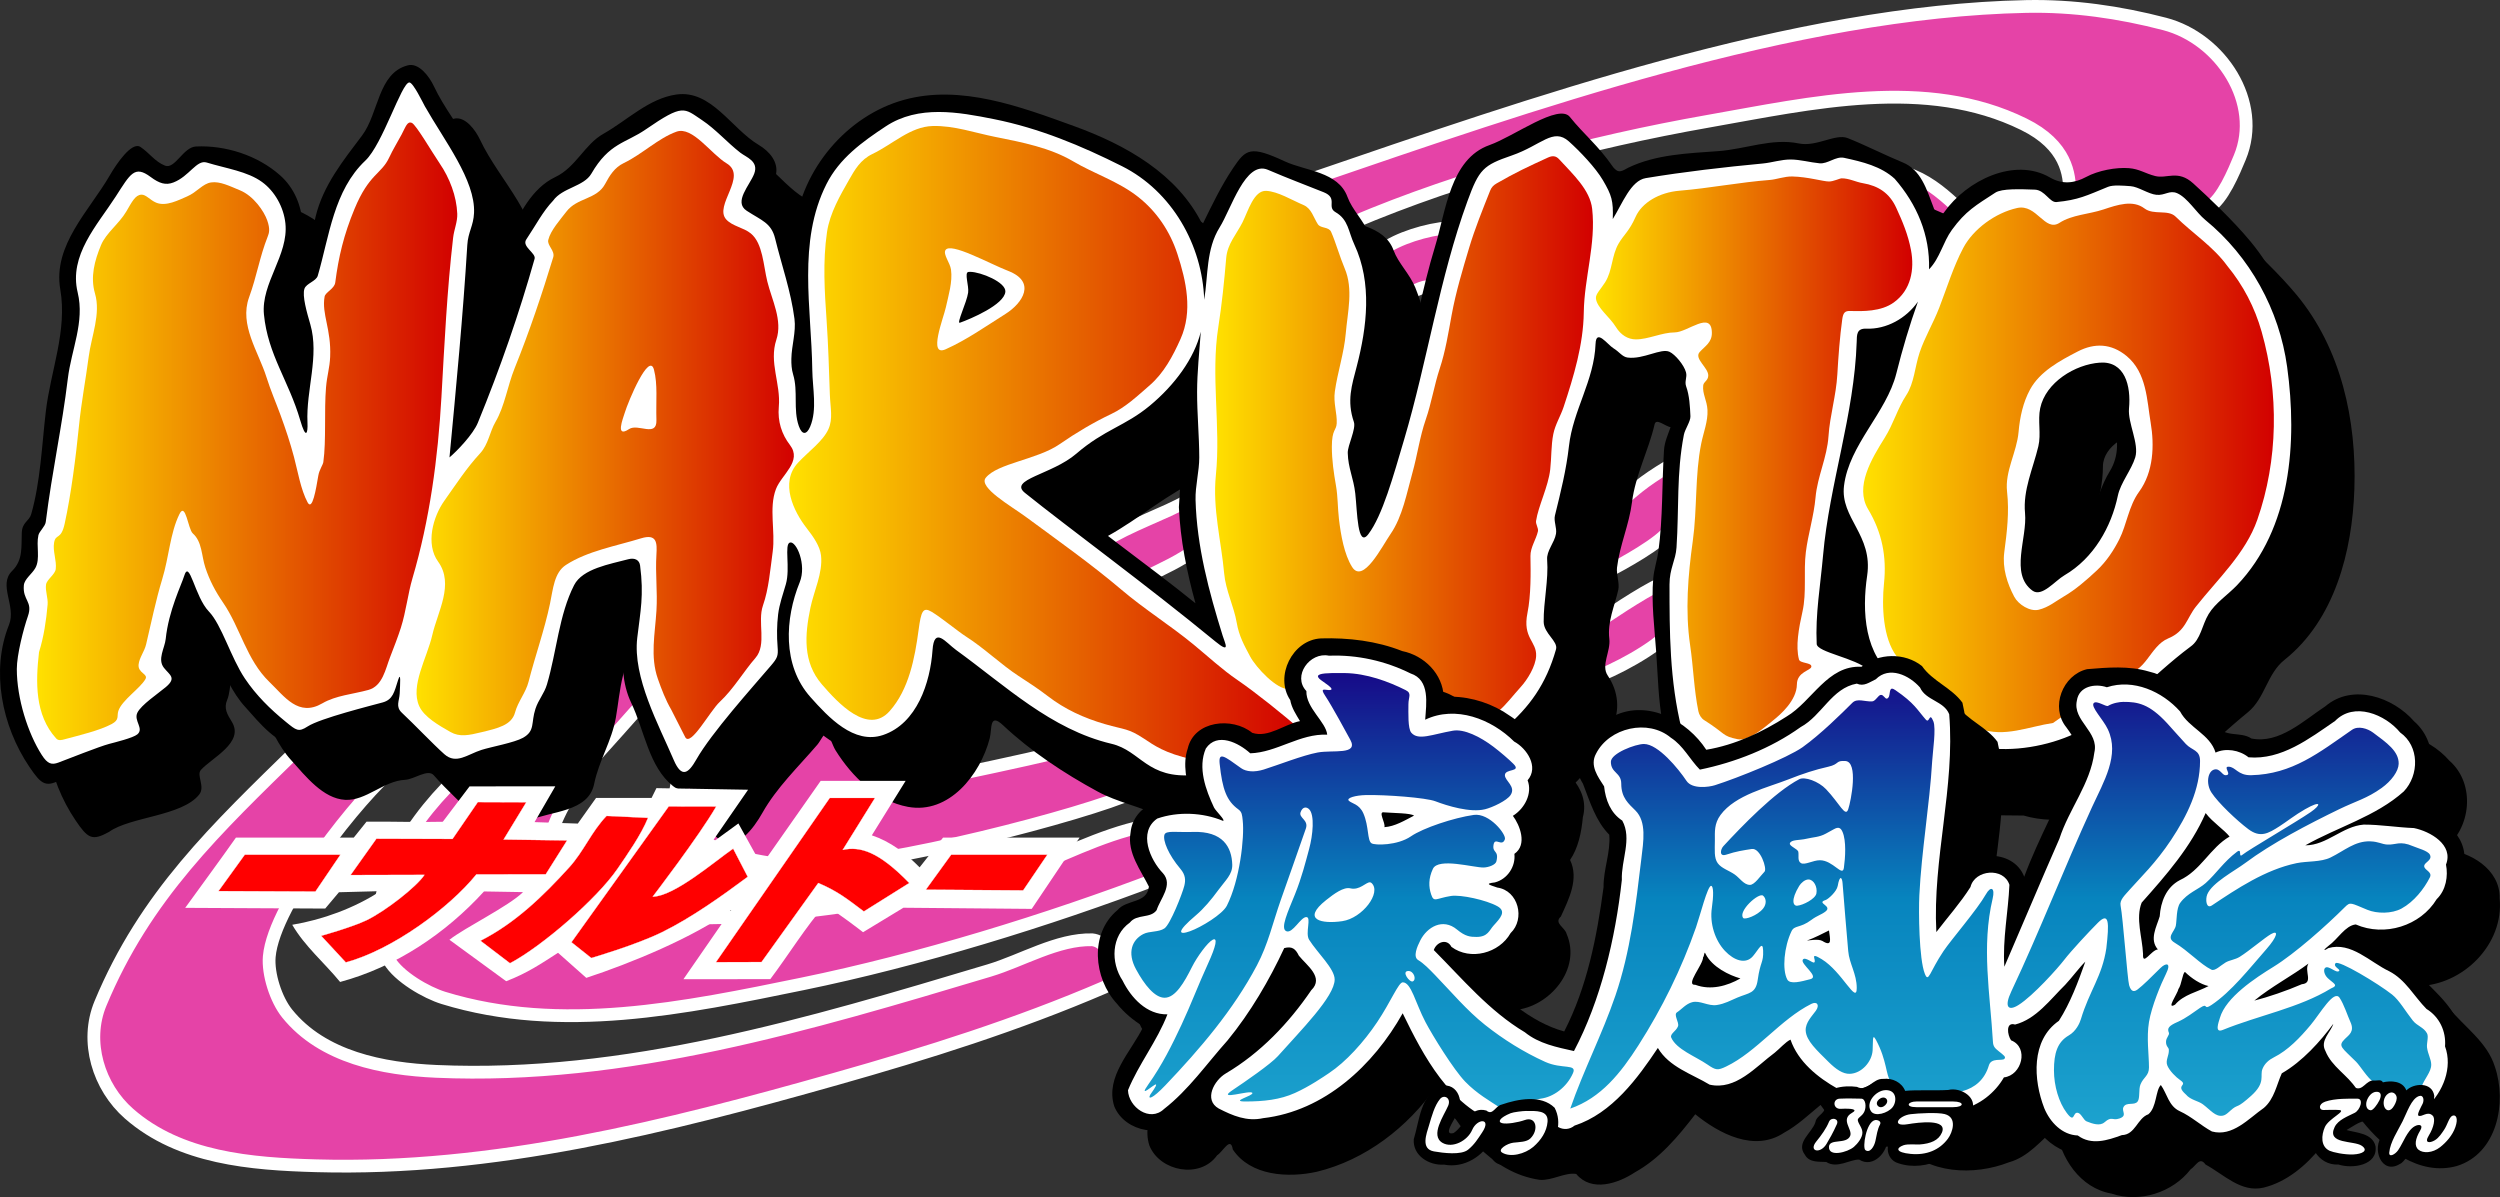 <?xml version="1.0" encoding="UTF-8" standalone="no"?>
<!-- Created with Inkscape (http://www.inkscape.org/) -->

<svg
   xmlns:dc="http://purl.org/dc/elements/1.1/"
   xmlns:cc="http://creativecommons.org/ns#"
   xmlns:rdf="http://www.w3.org/1999/02/22-rdf-syntax-ns#"
   xmlns:svg="http://www.w3.org/2000/svg"
   xmlns="http://www.w3.org/2000/svg"
   xmlns:xlink="http://www.w3.org/1999/xlink"
   xmlns:sodipodi="http://sodipodi.sourceforge.net/DTD/sodipodi-0.dtd"
   xmlns:inkscape="http://www.inkscape.org/namespaces/inkscape"
   id="svg2912"
   version="1.1"
   inkscape:version="0.47 r22583"
   width="881.118"
   height="421.915"
   sodipodi:docname="Logo Naruto Shippūden (jp).svg">
  <rect width="100%" height="100%" fill="#333333" stroke="none"/>
  <defs
     id="defs2916">
    <linearGradient
       id="linearGradient3902">
      <stop
         style="stop-color:#170a88;stop-opacity:1;"
         offset="0"
         id="stop3904" />
      <stop
         id="stop3918"
         offset="0.5"
         style="stop-color:#0784be;stop-opacity:1;" />
      <stop
         style="stop-color:#1ca2ce;stop-opacity:1;"
         offset="1"
         id="stop3906" />
    </linearGradient>
    <linearGradient
       id="linearGradient3846">
      <stop
         style="stop-color:#ffe100;stop-opacity:1;"
         offset="0"
         id="stop3848" />
      <stop
         style="stop-color:#d20000;stop-opacity:1;"
         offset="1"
         id="stop3850" />
    </linearGradient>
    <linearGradient
       inkscape:collect="always"
       xlink:href="#linearGradient3902"
       id="linearGradient3945"
       gradientUnits="userSpaceOnUse"
       x1="638.221"
       y1="258"
       x2="638.221"
       y2="416.744"
       gradientTransform="translate(-21.599,-20.781)" />
    <linearGradient
       inkscape:collect="always"
       xlink:href="#linearGradient3846"
       id="linearGradient3647"
       x1="34.633"
       y1="172.798"
       x2="182.827"
       y2="172.798"
       gradientUnits="userSpaceOnUse"
       gradientTransform="translate(-21.599,-20.781)" />
    <linearGradient
       inkscape:collect="always"
       xlink:href="#linearGradient3846"
       id="linearGradient3655"
       x1="168.412"
       y1="174.067"
       x2="301.398"
       y2="174.067"
       gradientUnits="userSpaceOnUse"
       gradientTransform="translate(-21.599,-20.781)" />
    <linearGradient
       inkscape:collect="always"
       xlink:href="#linearGradient3846"
       id="linearGradient3663"
       x1="299.734"
       y1="176.814"
       x2="480"
       y2="176.814"
       gradientUnits="userSpaceOnUse"
       gradientTransform="translate(-21.599,-20.781)" />
    <linearGradient
       inkscape:collect="always"
       xlink:href="#linearGradient3846"
       id="linearGradient3681"
       x1="449.852"
       y1="173.588"
       x2="583.031"
       y2="173.588"
       gradientUnits="userSpaceOnUse"
       gradientTransform="translate(-21.599,-20.781)" />
    <linearGradient
       inkscape:collect="always"
       xlink:href="#linearGradient3846"
       id="linearGradient3689"
       x1="584.07"
       y1="182.187"
       x2="695.582"
       y2="182.187"
       gradientUnits="userSpaceOnUse"
       gradientTransform="translate(-21.599,-20.781)" />
    <linearGradient
       inkscape:collect="always"
       xlink:href="#linearGradient3846"
       id="linearGradient3697"
       x1="678.264"
       y1="185.691"
       x2="823.027"
       y2="185.691"
       gradientUnits="userSpaceOnUse"
       gradientTransform="translate(-21.599,-20.781)" />
  </defs>
  <path
     style="fill:#e543a7;fill-opacity:1;stroke:#ffffff;stroke-width:4.5;stroke-miterlimit:4;stroke-opacity:1;stroke-dasharray:none"
     d="m 714.213,2.281 c -81.819,1.659 -175.276,34.579 -251.922,60.792 0,0 14.302,15.47 14.302,15.47 39.196,-16.624 83.515,-28.421 125.357,-35.79 36.548,-6.437 76.906,-15.87 111.313,1.031 15.136,7.435 16.199,17.748 16.199,24.16 0,0 48.938,5.185 48.938,5.185 4.908,-2.712 8.978,-12.757 11,-17.597 8.071,-19.322 -6.595,-41.898 -26.5,-47.094 -15.904,-4.152 -32.297,-6.489 -48.688,-6.156 z M 495.79,103.87 c 2.788,-1.352 6.87,-3.742 9.466,-2.652 0,0 5.531,-20.972 5.531,-20.972 -7.823,0.504 -18.469,3.931 -23.359,7.742 0,0 8.361,15.882 8.361,15.882 z m 94.83,58.973 c -8.271,4.856 -13.594,8.375 -21.062,15.732 0,0 -2.532,22.643 -2.532,22.643 3.871,-1.964 19.013,-10.193 21.375,-14.625 0,0 2.219,-23.75 2.219,-23.75 z m -202.219,28.375 c 0,0 15.219,12.25 15.219,12.25 5.781,-2.801 12.865,-6.022 18.031,-10.031 0,0 -3.25,-16.938 -3.25,-16.938 -7.735,4.499 -20,8.459 -30,14.719 z m 175.062,27.938 c 0,0 -1.625,19.469 -1.625,19.469 5.948,-1.522 22.737,-10.684 25.812,-15.406 l -2.219,-17.469 c -6.094,2.527 -21.484,13.012 -21.969,13.406 z m -358.135,52.062 c 4.133,-3.871 20.53,-22.863 23.073,-25.36 l -10,-18.076 c 0,0 -13.073,43.436 -13.073,43.436 z m 123.073,3.654 c -4.471,2.358 -37.172,-25.422 -37.172,-25.422 0,0 -51.229,22.464 -51.229,22.464 -10,23.99 20.714,32.978 44.573,33.278 27.376,0.344 98.508,-18.443 114.711,-25.83 0,0 -26.466,-14.241 -26.466,-14.241 -13.919,3.35 -30.424,6.741 -44.418,9.751 z M 35.401,353.688 c -5.573,13.411 -0.711,29.382 10.094,38.844 18,15.763 43.079,17.69 65.937,18.339 62.455,1.774 123.65,-13.783 183.266,-30.64 32.078,-9.07 63.704,-19.012 94.579,-32.293 5.285,-2.274 3.205,-15.914 -4.344,-16.719 -12.208,-0.287 -24.754,7.377 -36.246,10.818 -63.265,18.94 -128.263,38.521 -194.907,35.563 -18.773,-0.833 -40.047,-4.863 -52.566,-20.381 -3.981,-4.934 -6.847,-13.94 -6.313,-20.094 1.653,-19.032 32.781,-57.25 43.5,-65.906 l -33.222,-7.371 C 76.191,292.185 51.185,315.701 35.401,353.688 z M 358.401,308.088 c -60,13.131 -144.191,27.68 -164.343,-1.828 -3.638,-4.938 1.681,-18.051 6.116,-25.042 0,0 -39.651,-6.707 -39.651,-6.707 -17.547,16.707 -34.576,44.791 -23.371,63.957 3.389,5.797 13.124,11.396 19.156,13.25 41.372,12.714 85.222,3.518 126.501,-4.948 40.901,-8.388 86.622,-22.422 125.593,-37.305 l -5.465,-18.247 c -14.535,2.978 -30.763,11.245 -44.535,16.869 z m 305.5,-248.369 c 15.292,0.531 24.262,12.126 34.5,21.5 l -24.25,6.25 -10.25,-27.75 z"
     id="path2961"
     sodipodi:nodetypes="cccssccssscccccccccccccccccccccccccccsccccsssscssssccsccccsssccccccc" />
  <path
     sodipodi:nodetypes="csssscssszzsssssssscssssscssssssssssssssssssssscsssssssssssssssccssssszssssssssssssssssssssssscssssssssssssscssscccccssssssscccccccccscss"
     id="path3762"
     d="m 159.955,41.842 c -10.557,2.732 -10.18,16.852 -16.094,24.719 -6.625,8.813 -13.741,17.548 -16.406,28.688 -1.473,6.154 -1.44,14.114 -5.875,18.469 -6.664,6.544 -2.859,16.105 -1.188,23.562 0.706,3.151 0.407,6.447 0.094,9.656 -4.417,-9.344 -7.218,-20.931 -1.781,-30.688 6.065,-10.883 6.368,-26.682 -3.75,-35.656 -7.998,-7.093 -19.316,-10.637 -29.625,-10.156 -4.541,0.212 -7.412,8.134 -10.937,6.75 C 70.867,75.802 68.82,72.637 65.747,70.604 62.674,68.571 57.255,76.608 54.955,80.592 47.814,92.958 34.81,105.223 37.486,120.779 c 2.527,14.688 -3.408,28.674 -5.1,43.08 -1.381,11.754 -1.884,24.776 -5.147,36.17 -0.714,2.493 -3.136,2.75 -3.315,6.469 -0.228,4.737 0.57,9.629 -3.402,13.531 -5.053,4.966 1.55,12.36 -1.11,19 -6.458,16.123 -2.543,35.659 7.168,50.031 4.388,6.494 5.867,7.43 11.821,4.158 7.473,-5.405 25.814,-5.532 31.835,-13.221 2.153,-2.749 -1.081,-6.795 0.562,-8.625 3.869,-4.309 15.372,-9.656 10.937,-16.938 -1.609,-2.642 -2.962,-4.753 -1.656,-7.781 1.634,-3.787 1.062,-13.555 3.281,-12 6.887,4.826 10.284,23.518 19.25,33.25 5.172,5.768 11.28,13.543 19,14 7.413,0.439 13.557,-6.706 21.188,-7.062 3.177,-0.148 8.004,-3.986 10.094,-1.594 4.733,5.418 10.147,10.155 15.125,15.344 4.869,5.074 12.425,3.31 18.5,0.594 7.623,-3.408 20.853,-2.864 22.895,-12.909 1.669,-8.208 6.188,-15.026 7.657,-23.382 1.628,-9.261 1.864,-21.071 9.511,-27.209 2.384,-1.914 9.238,-5.06 9.688,-2.75 2.508,12.894 -4.18,29.73 2.449,43.593 4.681,9.789 6.204,22.536 14.707,29.314 5.953,4.745 12.301,-4.036 15.281,-9.344 4.976,-8.86 12.611,-16.176 19.374,-24.041 1.102,-1.281 2.37,-4.196 3.22,-3.896 1.123,0.395 2.002,3.992 3.197,5.905 5.871,9.398 14.645,17.898 25.522,19.908 14.406,2.662 25.469,-11.258 28.812,-24.156 0.839,-3.239 -0.217,-9.219 4.695,-4.605 9.776,9.185 21.47,16.93 33.375,23.385 6.914,3.749 14.892,5.219 21.93,8.689 9.733,4.798 19.737,11.714 31.553,9.585 35.458,-6.391 71.595,-10.338 107.228,-16.053 10.058,-4.734 15.894,-15.457 20.594,-25.031 2.866,-5.839 2.207,-12.528 -1.562,-18.094 -2.465,-3.64 1.105,-8.49 0.562,-12.968 -0.727,-5.999 1.873,-11.562 3.156,-17.22 0.524,-2.31 -0.731,-5.527 -0.446,-7.875 0.971,-7.994 4.268,-15.013 5.29,-23.094 1.208,-9.555 5.815,-18.119 7.969,-27.406 0.537,-2.318 3.773,0.797 5.844,1.094 4.698,0.673 9.375,-2.734 13.344,-2 4.381,0.81 1.615,8.034 3.188,11.969 2.38,5.956 -2.459,10.872 -2.838,16.93 -0.741,11.835 -0.37,23.84 -1.975,35.594 -0.437,3.201 -1.539,6.305 -1.813,9.538 -0.72,8.51 0.429,17.278 1.04,25.879 0.613,8.629 0.738,17.094 2.324,25.454 0,0 15.418,12.48 15.418,12.48 0,0 95.531,0.969 95.531,0.969 12.17,3.585 25.594,0.209 36.906,-4.719 16.417,-7.152 28.503,-20.582 42.125,-31.688 6.045,-4.928 6.715,-13.545 12.906,-18.469 17.653,-14.039 23.898,-38.209 24.625,-60.188 0.804,-24.281 -4.627,-49.443 -20.347,-68.434 -6.145,-7.423 -14.811,-15.602 -20.215,-20.504 -5.404,-4.901 -9.253,-1.528 -13.41,-2.587 -3.555,-0.906 -5.509,-2.469 -9.211,-2.771 -4.604,-0.376 -10.931,0.839 -15.136,3.11 -3.963,2.141 -8.248,2.789 -12.712,0.186 -12.494,-7.284 -29.407,1.045 -37.312,12.25 -2.482,3.518 -2.598,1.329 -3.688,-1.562 -2.521,-6.687 -4.527,-13.409 -10.914,-16.007 -5.599,-2.277 -13.903,-6.428 -19.407,-8.574 -4.329,-1.688 -10.925,3.189 -17.236,1.885 -9.42,-1.946 -18.737,1.994 -28.323,2.704 -10.746,0.796 -21.949,1.131 -31.766,5.846 -1.749,0.84 -3.434,2.549 -5.479,-0.41 -5.116,-7.405 -10.26,-11.422 -15.098,-17.476 -3.924,-4.91 -19.731,6.878 -28.308,9.906 -13.912,4.912 -15.374,23.255 -19.281,36 -8.553,27.899 -12.82,67.596 -22.438,84.625 -1.583,2.804 -2.311,-5.225 -1.688,-12.386 0.25,-2.88 1.162,-5.519 1.438,-7.458 0.926,-6.495 -1.828,-12.812 0.529,-19.531 5.555,-15.833 5.51,-33.878 -0.967,-49.812 -1.953,-4.806 -6.035,-8.665 -7.656,-13.125 -3.266,-8.985 -14.773,-9.159 -22.045,-12.538 -12.225,-5.681 -13.757,-4.38 -18.268,2.319 -4.24,6.298 -7.504,13.176 -10.812,19.906 C 431.25,80.049 412.929,69.833 394.794,63.259 375.836,56.386 354.838,48.493 334.861,53.998 c -20.1,5.539 -36.051,24.431 -38.562,45.406 -0.362,3.019 -0.476,4.178 -1.531,0.531 -0.756,-2.613 -2.28,-4.728 -4.165,-6.483 -1.986,-1.85 -6.527,-2.916 -6.679,-4.517 -0.173,-1.82 5.319,-5.724 5.861,-8.906 0.705,-4.137 -2.185,-7.798 -6.205,-10.188 -9.543,-5.673 -16.644,-19.458 -28.938,-17.719 -9.772,1.382 -17.314,9.106 -25.781,13.875 -6.594,3.714 -9.628,11.781 -16.906,15.219 -8.263,3.903 -13.009,13.318 -16.438,21.594 -1.812,4.375 3.717,7.164 1.657,11.95 -5.653,13.14 -8.743,27.476 -14.095,40.862 1.822,-20.488 4.028,-41.104 6.125,-61.437 1.777,-17.232 -13.056,-30.166 -20.031,-44.969 -1.616,-3.429 -5.281,-8.394 -9.219,-7.375 z m 521.438,97.906 c -1.72,6.538 -3.654,12.918 -6.719,19 0.813,-6.066 1.605,-12.056 2.156,-18.156 1.52,-0.223 3.073,-0.424 4.562,-0.844 z m 75.969,12.875 c 6.015,0.884 2.276,10.3 3.719,15 1.731,5.64 2.158,11.783 -1.281,17.344 -5.975,9.661 -6.341,23.871 -17.231,30.202 -2.363,1.374 -6.97,6.642 -7.769,4.829 -2.612,-5.928 1.061,-14.536 1.029,-22 -0.048,-11.301 5.333,-22.075 5.346,-33.594 0.008,-7.33 9.649,-12.742 16.188,-11.781 z m -325.062,8.062 c 0.84,12.296 0.326,24.668 -0.562,36.844 0.484,11.502 2.789,22.829 5.844,33.906 -16.839,-13.655 -35.591,-26.592 -51.5,-40.281 11.82,-5.536 21.591,-14.438 33.149,-20.486 4.706,-3.072 9.248,-6.522 13.039,-10.639 l 0.031,0.656 5e-5,0 z m 233.312,47.625 c 2.083,-1.594 2.928,12.944 1.969,19.625 -0.836,5.822 0.081,11.889 1.781,17.531 -3.273,-1.358 -7.501,-1.292 -6.656,-6.562 1.598,-9.979 -0.082,-28.306 2.906,-30.594 z"
     style="fill:#000000;fill-opacity:1;stroke:none" />
  <path
     style="fill:#000000;fill-opacity:1;stroke:none"
     d="m 143.713,23.031 c -10.557,2.732 -10.18,16.852 -16.094,24.719 -6.625,8.813 -13.741,17.548 -16.406,28.688 -1.473,6.154 -1.44,14.114 -5.875,18.469 -6.664,6.544 -2.859,16.105 -1.188,23.562 0.706,3.151 0.407,6.447 0.094,9.656 -4.417,-9.344 -7.218,-20.931 -1.781,-30.687 6.065,-10.883 6.368,-26.682 -3.75,-35.656 -7.998,-7.093 -19.316,-10.637 -29.625,-10.156 -4.541,0.212 -7.412,8.134 -10.938,6.75 -3.525,-1.384 -5.572,-4.549 -8.645,-6.582 -3.073,-2.033 -8.492,6.004 -10.792,9.988 -7.141,12.366 -20.145,24.631 -17.469,40.187 2.527,14.688 -3.408,28.674 -5.1,43.08 -1.381,11.754 -1.884,24.776 -5.147,36.17 -0.714,2.493 -3.136,2.75 -3.315,6.469 -0.228,4.737 0.57,9.629 -3.402,13.531 -5.053,4.966 1.55,12.36 -1.11,19 -6.458,16.123 -2.543,35.659 7.168,50.031 4.388,6.494 5.867,7.43 11.821,4.158 7.473,-5.405 25.814,-5.532 31.835,-13.221 2.153,-2.749 -1.081,-6.795 0.562,-8.625 3.869,-4.309 15.372,-9.656 10.938,-16.938 -1.609,-2.642 -2.962,-4.753 -1.656,-7.781 1.634,-3.787 1.062,-13.555 3.281,-12 6.887,4.826 10.284,23.518 19.25,33.25 5.172,5.768 11.28,13.543 19,14 7.413,0.439 13.557,-6.706 21.188,-7.062 3.177,-0.148 8.004,-3.986 10.094,-1.594 4.733,5.418 10.147,10.155 15.125,15.344 4.869,5.074 12.425,3.31 18.5,0.594 7.623,-3.408 20.853,-2.864 22.895,-12.909 1.669,-8.208 6.188,-15.026 7.657,-23.382 1.628,-9.261 1.864,-21.071 9.511,-27.209 2.384,-1.914 9.238,-5.06 9.688,-2.75 2.508,12.894 -4.18,29.73 2.449,43.593 4.681,9.789 6.204,22.536 14.707,29.314 5.953,4.745 12.301,-4.036 15.281,-9.344 4.976,-8.86 12.611,-16.176 19.374,-24.041 1.102,-1.281 2.37,-4.196 3.22,-3.896 1.123,0.395 2.002,3.992 3.197,5.905 5.871,9.398 14.645,17.898 25.522,19.908 14.406,2.662 25.469,-11.258 28.812,-24.156 0.839,-3.239 -0.217,-9.219 4.695,-4.605 9.776,9.185 21.47,16.93 33.375,23.385 6.914,3.749 14.892,5.219 21.93,8.689 9.733,4.798 19.737,11.714 31.553,9.585 35.458,-6.391 71.595,-10.338 107.228,-16.053 10.058,-4.734 15.894,-15.457 20.594,-25.031 2.866,-5.839 2.207,-12.528 -1.562,-18.094 -2.465,-3.64 1.105,-8.49 0.562,-12.968 -0.727,-5.999 1.873,-11.562 3.156,-17.22 0.524,-2.31 -0.731,-5.527 -0.446,-7.875 0.971,-7.994 4.268,-15.013 5.29,-23.094 1.208,-9.555 5.815,-18.119 7.969,-27.406 0.537,-2.318 3.773,0.797 5.844,1.094 4.698,0.673 9.375,-2.734 13.344,-2 4.381,0.81 1.615,8.034 3.188,11.969 2.38,5.956 -2.459,10.872 -2.838,16.93 -0.741,11.835 -0.37,23.84 -1.975,35.594 -0.437,3.201 -1.539,6.305 -1.813,9.538 -0.72,8.51 0.429,17.278 1.04,25.879 0.613,8.629 0.738,17.094 2.324,25.454 0,0 15.418,12.48 15.418,12.48 0,0 95.531,0.969 95.531,0.969 12.17,3.585 25.594,0.209 36.906,-4.719 16.417,-7.152 28.503,-20.582 42.125,-31.688 6.045,-4.928 6.715,-13.545 12.906,-18.469 17.653,-14.039 23.898,-38.209 24.625,-60.188 0.804,-24.281 -4.627,-49.443 -20.347,-68.434 -6.145,-7.423 -14.811,-15.602 -20.215,-20.504 -5.404,-4.901 -9.253,-1.528 -13.41,-2.587 -3.555,-0.906 -5.509,-2.469 -9.211,-2.771 -4.604,-0.376 -10.931,0.839 -15.136,3.11 -3.963,2.141 -8.248,2.789 -12.712,0.186 -12.494,-7.284 -29.407,1.045 -37.312,12.25 -2.482,3.518 -2.598,1.329 -3.688,-1.562 -2.521,-6.687 -4.527,-13.409 -10.914,-16.007 -5.599,-2.277 -13.903,-6.428 -19.407,-8.574 -4.329,-1.688 -10.925,3.189 -17.236,1.885 -9.42,-1.946 -18.737,1.994 -28.323,2.704 -10.746,0.796 -21.949,1.131 -31.766,5.846 -1.749,0.84 -3.434,2.549 -5.479,-0.41 -5.116,-7.405 -10.26,-11.422 -15.098,-17.476 -3.924,-4.91 -19.731,6.878 -28.308,9.906 -13.912,4.912 -15.374,23.255 -19.281,36 -8.553,27.899 -12.82,67.596 -22.438,84.625 -1.583,2.804 -2.311,-5.225 -1.688,-12.386 0.25,-2.88 1.162,-5.519 1.438,-7.458 0.926,-6.495 -1.828,-12.812 0.529,-19.531 5.555,-15.833 5.51,-33.878 -0.967,-49.812 -1.953,-4.806 -6.035,-8.665 -7.656,-13.125 -3.266,-8.985 -14.773,-9.159 -22.045,-12.538 -12.225,-5.681 -13.757,-4.38 -18.268,2.319 -4.24,6.298 -7.504,13.176 -10.812,19.906 -8.798,-17.886 -27.119,-28.102 -45.254,-34.677 -18.958,-6.873 -39.956,-14.766 -59.933,-9.261 -20.1,5.539 -36.051,24.431 -38.562,45.406 -0.362,3.019 -0.476,4.178 -1.531,0.531 -0.756,-2.613 -2.28,-4.728 -4.165,-6.483 -1.986,-1.85 -6.527,-2.916 -6.679,-4.517 -0.173,-1.82 5.319,-5.724 5.861,-8.906 0.705,-4.137 -2.185,-7.798 -6.205,-10.188 -9.543,-5.673 -16.644,-19.458 -28.938,-17.719 -9.772,1.382 -17.314,9.106 -25.781,13.875 -6.594,3.714 -9.628,11.781 -16.906,15.219 -8.263,3.903 -13.009,13.318 -16.438,21.594 -1.812,4.375 3.717,7.164 1.657,11.95 -5.653,13.14 -8.743,27.476 -14.095,40.862 1.822,-20.488 4.028,-41.104 6.125,-61.437 1.777,-17.232 -13.056,-30.166 -20.031,-44.969 -1.616,-3.429 -5.281,-8.394 -9.219,-7.375 z m 521.438,97.906 c -1.72,6.538 -3.654,12.918 -6.719,19 0.813,-6.066 1.605,-12.056 2.156,-18.156 1.52,-0.223 3.073,-0.424 4.562,-0.844 z m 75.969,12.875 c 6.015,0.884 2.276,10.3 3.719,15 1.731,5.64 2.158,11.783 -1.281,17.344 -5.975,9.661 -6.341,23.871 -17.231,30.202 -2.363,1.374 -6.97,6.642 -7.769,4.829 -2.612,-5.928 1.061,-14.536 1.029,-22 -0.048,-11.301 5.333,-22.075 5.346,-33.594 0.008,-7.33 9.649,-12.742 16.188,-11.781 z m -325.062,8.062 c 0.84,12.296 0.326,24.668 -0.562,36.844 0.484,11.502 2.789,22.829 5.844,33.906 -16.839,-13.655 -35.591,-26.592 -51.5,-40.281 11.82,-5.536 21.591,-14.438 33.149,-20.486 4.706,-3.072 9.248,-6.522 13.039,-10.639 l 0.031,0.656 5e-5,0 z m 233.312,47.625 c 2.083,-1.594 2.928,12.944 1.969,19.625 -0.836,5.822 0.081,11.889 1.781,17.531 -3.273,-1.358 -7.501,-1.292 -6.656,-6.562 1.598,-9.979 -0.082,-28.306 2.906,-30.594 z"
     id="path3754"
     sodipodi:nodetypes="csssscssszzsssssssscssssscssssssssssssssssssssscsssssssssssssssccssssszssssssssssssssssssssssscssssssssssssscssscccccssssssscccccccccscss" />
  <path
     style="fill:#ffffff;fill-opacity:1;stroke:none"
     d="m 144.244,29.063 c -2.745,0.112 -9.356,21.761 -15.469,27.531 -11.156,10.531 -12.721,26.686 -16.781,40.594 -0.563,1.928 -4.05,2.695 -4.688,4.562 -0.862,2.525 0.868,8.432 2.062,12.562 3.238,11.199 -1.536,23.14 -1,34.594 0.187,4.006 -0.578,6.022 -2.562,-0.812 -4.028,-13.87 -11.393,-23.053 -12.781,-37.25 -1.081,-11.057 8.741,-20.912 7.563,-32.125 -0.603,-5.742 -3.793,-11.35 -8.219,-14.562 -5.208,-3.781 -12.568,-4.746 -19.531,-6.875 -3.542,-1.083 -6.102,4.862 -11.719,7.031 -2.708,1.046 -4.944,0.363 -8.031,-1.938 -5.667,-4.223 -7.113,-1.156 -12.312,6.906 -6.5,10.08 -16.572,20.704 -13.406,33.781 2.529,10.445 -2.229,20.12 -3.469,30.406 -2.074,17.214 -5.5,32.362 -7.782,50.533 -0.191,1.517 -2.281,3.307 -2.582,4.622 -0.859,3.758 0.73,8.312 -1.074,11.564 -1.165,2.1 -3.865,3.878 -4.062,6.108 -0.475,5.371 3.26,5.617 1.426,10.892 -1.54,4.428 -3.906,13.588 -3.905,18.626 0.003,10.41 3.918,22.657 8.79,30.264 2.045,3.193 3.484,3.583 5.869,2.693 3.699,-1.381 14.305,-5.629 17.882,-6.582 1.914,-0.51 8.445,-2.103 9.938,-3.36 2.451,-2.066 -1.345,-4.774 0,-7.608 1.307,-2.755 7.298,-6.76 10,-9.028 3.924,-3.293 1.431,-4.23 -0.619,-6.811 -2.399,-3.02 0.286,-6.956 0.619,-10.191 1.027,-10.002 5.584,-19.151 6.49,-22.15 1.896,-6.273 3.67,7.238 8.729,12.491 4.499,4.672 7.743,16.256 12.689,23.62 3.932,5.854 8.824,10.708 14.516,15.343 3.578,2.913 4.376,3.644 7.577,1.556 4.449,-2.902 22.564,-7.39 26.491,-8.483 3.613,-1.006 4.081,-3.739 5.39,-7.835 1.092,-3.419 0.726,1.414 0.588,4.643 -0.114,2.663 -1.565,4.669 0.768,6.844 4.256,3.968 11.091,11.17 14.974,14.607 4.178,3.698 8.133,0.068 13.071,-1.513 3.323,-1.064 11.636,-2.57 14.67,-4.29 4.329,-2.453 2.724,-5.235 4.361,-10.21 1.074,-3.266 3.089,-5.333 4.054,-8.594 3.411,-11.531 4.235,-24.554 9.571,-34.992 2.99,-5.848 12.7,-7.397 19.029,-9.108 2.381,-0.644 3.971,0.275 4.221,2.199 1.374,10.559 0.126,15.983 -1,25.495 -1.651,13.949 7.576,30.688 12.848,43.023 2.818,6.593 5.207,4.724 7.985,-0.161 5.34,-9.389 19.63,-25.277 26.237,-33.017 2.294,-2.687 2.66,-3.439 2.399,-6.595 -0.315,-3.798 -0.27,-7.743 0.177,-11.503 0.431,-3.624 1.706,-7.092 2.729,-10.653 1.631,-5.675 -0.661,-14.08 1.437,-14.688 2.211,-0.641 5.979,7.783 3.438,14.031 -5.175,12.72 -6.206,29.237 3.812,40.469 6.293,7.055 15.316,16.8 25.562,13.344 11.992,-4.044 16.655,-18.549 17.438,-29.875 0.592,-8.576 4.634,-2.755 8.312,-0.094 17.315,12.53 33.438,28.027 54.781,33.062 10.348,2.441 12.545,12.58 29.344,10.969 0,0 109.156,-16.312 109.156,-16.312 8.809,-7.619 14.656,-15.594 18.156,-27.938 0.817,-2.881 -4.293,-5.554 -4.344,-9.688 -0.087,-7.135 1.767,-14.84 1.219,-21.938 -0.241,-3.12 2.595,-5.965 3.125,-9.125 0.345,-2.06 -0.866,-4.448 -0.375,-6.438 1.987,-8.045 4,-16.074 4.938,-24.438 1.421,-12.676 8.884,-23.056 9.375,-36.031 0.21,-5.539 4.214,0.282 6.344,1.562 1.999,1.202 3.07,3.009 4.969,3.25 5.56,0.706 11.756,-3.416 14.75,-2.031 1.983,0.917 5.115,4.632 5.812,7.219 0.487,1.805 -0.597,3.181 0.062,5 1.141,3.149 1.348,6.997 1.5,10.5 0.077,1.782 -1.929,4.552 -2.312,6.531 -2.633,13.589 -1.678,25.934 -2.594,39.719 -0.306,4.61 -2.469,7.35 -2.469,13.031 0,16.481 -5e-5,33.909 4.344,51.25 l 12.375,13.969 53.281,-35.156 c -4.302,-4.118 -17.983,-6.133 -18.125,-9.094 -0.502,-10.458 1.3,-20.583 2.25,-31.281 2.224,-25.05 11.013,-49.654 11.844,-75.094 0.081,-2.487 -0.111,-4.889 3.375,-4.75 7.139,0.284 14.065,-3.62 18.219,-9.531 -2.981,8.328 -5.447,16.66 -7.625,25.344 -3.467,13.824 -16.667,25.089 -18.435,39.562 -1.395,11.422 10.283,17.345 8.154,31.688 -1.83,12.323 -1.166,28.438 10.438,36.219 0,0 30.406,24.25 30.406,24.25 10.416,1.822 22.972,-0.442 32.31,-4.813 15.985,-6.812 26.703,-20.157 40.793,-30.635 3.657,-2.552 4.056,-7.622 6.397,-11.485 2.411,-3.976 6.756,-6.757 10.031,-10.192 19.045,-19.976 21.286,-50.435 17.656,-76.906 -2.756,-20.097 -13.083,-38.944 -28.875,-51.844 -3.126,-2.554 -6.252,-7.802 -9.873,-9.391 -2.718,-1.193 -4.317,0.864 -7.347,0.557 -2.811,-0.285 -6.38,-2.85 -9.051,-3.041 -2.67,-0.191 -6.16,-0.522 -8.018,0.239 -7.538,3.089 -10.422,4.606 -18.15,5.354 -2.379,0.23 -4.068,-4.247 -7.611,-4.374 -5.196,-0.187 -11.642,-0.429 -13.931,1.062 -6.866,4.473 -10.455,6.446 -15.303,13.116 -3.152,4.336 -4.188,9.914 -8.06,13.915 0.361,-12.126 -4.291,-22.946 -12.094,-31.906 -4.776,-4.4 -11.331,-5.996 -17.875,-7.406 -2.888,-0.622 -5.717,2.213 -8.594,1.938 -3.399,-0.325 -6.762,-1.31 -10.156,-1.344 -3.305,-0.033 -6.651,1.105 -9.844,1.406 -13.884,1.312 -27.595,2.896 -41.281,5.156 -5.275,0.871 -8.252,9.006 -11.625,14.438 0.229,-6.465 -0.377,-8.404 -3.469,-13.688 -2.584,-4.416 -8.152,-10.248 -12,-13.688 -5.548,-4.958 -9.69,1.366 -20.156,4.969 -10.031,3.453 -11.479,4.809 -15.594,16.094 -9.831,26.962 -14.166,56.516 -22.312,84 -3.81,12.853 -7.629,26.817 -12.625,33.375 -3.844,5.048 -3.883,-7.906 -4.594,-14.312 -0.614,-5.536 -2.529,-8.926 -2.656,-14.344 -0.062,-2.654 2.998,-8.438 2.156,-10.906 -2.561,-7.51 -0.714,-12.921 1,-19.531 3.617,-13.949 5.522,-29.405 -0.844,-43.031 -2.116,-4.528 -2.045,-8.734 -6.625,-11.375 -3.233,-1.864 1.011,-4.94 -4.188,-7.031 -7.944,-3.196 -11.751,-4.528 -19.656,-7.906 -7.906,-3.379 -12.911,13.778 -17,20.312 -4.791,7.655 -4.018,16.888 -5.438,25.5 -0.634,-19.337 -11.394,-38.242 -28.938,-47.062 -14.367,-7.223 -29.159,-13.396 -45.125,-16.594 -12.56,-2.516 -26.64,-5.073 -38.156,2.531 -8.293,5.476 -16.335,11.269 -20.906,20.344 -10.262,20.371 -5.287,43.795 -5,65.5 0.086,6.541 1.79,13.951 -0.75,20 -1.173,2.792 -2.822,3.154 -4,-0.219 -2.057,-5.891 -0.183,-12.156 -2,-18.156 -0.558,-1.841 -0.657,-3.696 -0.625,-5.531 0.083,-4.724 1.69,-9.431 1.094,-14.094 -1.234,-9.643 -4.525,-18.933 -6.812,-28.281 -1.363,-5.569 -4.781,-6.374 -10.031,-9.812 -4.728,-3.096 1.103,-8.976 2.656,-13.062 1.679,-4.417 -2.816,-5.779 -4.906,-7.406 -4.689,-3.65 -8.644,-8.254 -13.531,-11.5 -6.364,-4.228 -6.544,-5.817 -19.812,3.312 -7.145,4.916 -12.852,4.719 -19.156,15.594 -2.632,4.541 -10.22,4.921 -13.469,9.5 -3.643,3.805 -6.027,8.541 -9.469,13.688 -1.673,2.501 3.509,4.788 2.938,6.812 -5.437,19.264 -12.051,38.369 -20,57.781 -1.67,4.077 -7.304,9.947 -10,12.219 2.37,-25.028 4.758,-49.9 6.281,-74.875 0.281,-4.605 2.17,-6.703 2.375,-11.281 0.517,-11.531 -10.501,-25.53 -17.344,-37.625 -0.667,-1.179 -4.129,-8.43 -5.469,-8.375 z m 197.719,66.75 c 3.7,0.034 12.633,3.659 12.375,7 -0.354,4.579 -12.367,9.643 -16.031,10.938 -1.316,0.465 2.409,-7.144 2.906,-10.594 0.348,-2.413 -1.434,-7.071 0.094,-7.312 0.196,-0.031 0.41,-0.034 0.656,-0.031 l 5e-5,-5e-5 z m 81.25,21.125 c -0.503,7.007 -1.282,14.143 -1.301,21.157 -0.021,7.747 0.748,15.373 0.766,23.123 0.011,4.855 -1.436,10.086 -1.309,14.939 0.428,16.326 4.706,32.32 9.562,47.906 0.841,2.699 2.908,6.536 -2.531,2.062 -24.161,-19.871 -52.07,-40.268 -67.156,-52.406 -5.912,-4.757 9.512,-6.429 18.094,-13.812 10,-8.604 17.156,-9.666 25.919,-16.934 8.74,-7.249 15.672,-16.637 17.956,-26.035 z m 316.844,10.875 c 8.851,-0.634 11.058,8.174 10.305,16.14 -0.483,5.106 3.658,12.455 2.197,17.266 -1.331,4.384 -5.188,8.977 -6.126,13.469 -2.299,11.001 -8.51,22.048 -18.812,28.062 -3.408,1.989 -7.982,7.865 -11.312,5.406 -8.042,-5.936 -1.748,-18.451 -2.594,-27.312 -0.777,-8.144 2.822,-15.693 4.688,-23.523 1.047,-4.393 -0.263,-9.107 0.656,-13.445 1.932,-9.117 12.292,-15.438 21,-16.062 z"
     id="path3699"
     sodipodi:nodetypes="cssssssssssssssssssssssssssssssssssssssssssssssssssssssssssssccsssssssssssssssscccsssscsssccccsssssszsssssccssssscssssssssssssssscssssssssssssssssscssscsssccsssscccssssssssccsssssssss" />
  <path
     style="fill:url(#linearGradient3647);fill-opacity:1;stroke:none;stroke-width:0.1;stroke-miterlimit:4;stroke-opacity:1;stroke-dasharray:none"
     d="m 13.746,229.862 c 1.7,-5.424 2.548,-11.189 3.033,-16.763 0.207,-2.377 -0.888,-4.82 -0.551,-7.081 0.264,-1.772 3.178,-3.534 3.416,-5.441 0.382,-3.051 -1.123,-6.308 -0.576,-9.359 0.583,-3.253 2.435,-0.762 3.72,-6.622 2.291,-10.442 3.987,-23.919 5.063,-34.658 0.811,-8.1 2.359,-16.198 3.403,-24.164 0.977,-7.453 4.334,-15.092 2.219,-22.35 -1.7,-5.834 -0.126,-11.611 2.139,-17.056 1.76,-4.231 6.384,-7.524 8.912,-11.847 1.963,-3.356 3.157,-5.815 5.298,-5.911 1.641,-0.074 3.053,1.914 5.209,2.817 3.491,1.463 7.938,-0.927 10.881,-2.179 3.517,-1.496 5.506,-4.536 8.515,-4.955 3.144,-0.438 6.496,1.285 10.128,2.776 4.845,1.99 8.49,7.388 9.614,10.567 1.123,3.179 0.642,4.561 0.206,5.671 -2.942,7.493 -3.77,13.716 -6.602,21.524 -3.508,9.674 3.32,19.147 6.13,28.082 1.487,4.728 3.368,9.015 4.997,13.474 1.762,4.827 3.37,9.626 4.717,14.703 1.327,5.001 2.38,11.485 4.784,15.969 1.694,3.16 2.963,-4.589 3.801,-9.515 0.333,-1.959 1.621,-3.728 1.752,-4.675 1.062,-7.629 0.256,-18.105 0.949,-26.328 0.367,-4.36 1.284,-6.764 1.457,-10.762 0.425,-9.821 -3.057,-15.081 -1.96,-21.227 0.282,-1.579 3.469,-2.751 3.758,-4.989 1.163,-9.018 2.98,-16.729 6.784,-25.928 5.134,-12.415 9.479,-12.238 12.193,-18.049 1.42,-3.041 2.828,-5.21 4.396,-8.159 1.446,-2.721 2.002,-4.828 3.643,-4.103 1.47,0.65 7.225,10.531 9.775,14.261 3.544,5.183 5.965,11.562 6.21,17.762 0.112,2.827 -1.119,5.48 -1.464,8.466 -2.143,18.532 -3.055,37.412 -4.117,56.164 -1.215,21.462 -4.138,43.233 -10.213,63.848 -1.621,5.501 -2.236,11.586 -4.075,17.394 -0.936,2.957 -2.511,7.069 -3.82,10.426 -1.625,4.17 -2.612,10.142 -7.627,11.523 -5.508,1.517 -11.451,1.932 -16.225,4.716 -8.456,4.931 -13.314,-2.37 -18.671,-7.531 -8.074,-7.778 -10.23,-19.102 -16.361,-28.011 -2.674,-3.886 -4.735,-7.804 -6.224,-12.33 -1.376,-4.182 -1.1,-9.086 -4.418,-12.012 -1.672,-1.475 -2.519,-11.279 -4.716,-6.782 -3.309,6.772 -3.597,14.832 -6.076,22.964 -2.229,7.314 -3.922,15.588 -5.659,22.921 -0.613,2.588 -2.396,4.676 -2.649,7.093 -0.321,3.068 3.486,3.279 2.402,5.165 -1.915,3.332 -8.312,7.436 -9.543,11.223 -0.611,1.882 0.525,3.076 -2.398,4.63 -4.27,2.27 -11.251,3.924 -16.515,5.334 -1.119,0.3 -2.191,0.614 -3.016,-0.298 -7.52,-8.305 -7.231,-19.874 -6.027,-30.39 z"
     id="path2932"
     sodipodi:nodetypes="cssssssssssssssszssssssssssssssssssssssssssssssssssssssc" />
  <path
     style="fill:url(#linearGradient3655);fill-opacity:1;stroke:none"
     d="m 236.579,250.124 c -1.982,-3.385 -3.402,-7.136 -4.716,-10.867 -2.764,-7.845 -0.99,-15.92 -0.499,-24.06 0.415,-6.88 -0.432,-12.838 -0.009,-19.768 0.251,-4.112 0.178,-7.415 -5.425,-5.694 -8.935,2.745 -18.819,4.434 -26.459,9.371 -4.175,2.697 -4.541,8.486 -5.629,13.662 -1.965,9.351 -5.213,18.342 -7.557,27.523 -0.983,3.851 -3.708,6.913 -4.772,10.846 -1.209,4.47 -6.132,5.545 -11.778,6.917 -4.511,1.096 -7.72,1.796 -10.989,-0.071 -3.94,-2.251 -9.27,-5.242 -11.001,-9.123 -3.218,-7.215 2.77,-16.949 4.624,-25.079 1.862,-8.17 7.787,-17.894 2.05,-25.82 -4.495,-6.209 -1.836,-15.829 2.222,-21.524 4.147,-5.82 7.683,-11.368 12.572,-16.66 2.946,-3.189 3.353,-7.561 5.451,-11.136 3.21,-5.471 4.174,-12.559 6.735,-18.905 5.263,-13.041 9.708,-26.367 13.576,-39.037 0.721,-2.363 -2.217,-4.157 -1.74,-6.149 0.805,-3.362 4.328,-7.255 6.395,-9.977 3.762,-4.956 10.654,-4.216 13.618,-9.697 1.634,-3.021 3.307,-5.823 6.615,-7.412 6.47,-3.107 12.16,-8.76 18.553,-11.052 5.65,-2.026 12.144,7.843 17.653,11.148 7.609,4.566 -4.617,14.874 -0.092,19.809 2.2,2.398 6.089,2.811 8.662,4.926 4.216,3.466 4.417,11.307 5.792,16.896 1.627,6.619 5.459,13.698 3.194,20.538 -2.666,8.05 1.602,15.494 0.866,23.614 -0.47,5.185 1.023,9.718 3.911,13.481 4.446,5.792 -2.979,10.434 -4.926,15.558 -2.548,6.705 -0.15,14.846 -1.147,22.091 -0.869,6.317 -1.368,13.049 -3.42,18.904 -2.06,5.875 1.473,13.792 -2.687,18.554 -4.078,4.667 -7.693,10.914 -12.538,15.434 -3.509,3.274 -10.28,16.002 -12.18,12.448 -1.552,-2.904 -3.225,-6.484 -4.926,-9.687 z m -14.866,-98.897 c 3.128,-2.091 9.829,3.07 9.642,-3.157 -0.206,-6.851 0.505,-12.55 -0.866,-17.772 -1.69,-6.437 -9.02,10.999 -10.319,15.247 -0.602,1.968 -3.413,8.996 1.543,5.682 z"
     id="path2934"
     sodipodi:nodetypes="cssssssssssssssssssssssssssssssssssssccssss" />
  <path
     style="fill:url(#linearGradient3663);fill-opacity:1;stroke:none"
     d="m 403.198,260.335 c -5.658,-3.713 -6.659,-3.063 -13.759,-5.121 -7.45,-2.159 -14.121,-5.229 -20.137,-9.867 -3.417,-2.634 -6.967,-4.927 -10.312,-7.105 -6.063,-3.947 -12.091,-9.791 -18.531,-13.898 -2.658,-1.695 -8.802,-6.729 -12.058,-8.689 -3.129,-1.883 -3.761,-0.216 -4.648,6.39 -1.321,9.833 -3.384,20.919 -10.193,28.579 -7.652,8.608 -18.275,-2.909 -23.881,-9.406 -6.819,-7.902 -6.008,-17.5 -4.066,-26.937 1.237,-6.012 4.427,-12.284 3.76,-18.472 -0.351,-3.26 -2.698,-6.629 -5.065,-9.66 -4.539,-5.811 -9.58,-16.028 -3.053,-23.058 3.571,-3.847 8.842,-7.595 10.739,-11.873 1.642,-3.702 0.659,-7.324 0.483,-12.223 -0.313,-8.688 -0.535,-17.202 -1.132,-25.85 -0.721,-10.441 -1.394,-20.911 0.129,-31.322 0.977,-6.681 4.692,-13.04 7.736,-18.382 2.039,-3.578 4.018,-7.123 8.269,-9.165 7.196,-3.457 13.359,-9.636 21.204,-9.858 7.567,-0.215 15.046,2.451 22.25,3.873 9.421,1.86 19.282,3.847 27.207,8.527 7.569,4.47 16.012,7.092 22.986,12.578 6.527,5.134 11.239,12.117 13.847,20.126 3.125,9.594 5.45,20.18 1.108,29.931 -2.77,6.221 -5.96,12.059 -10.763,16.251 -4.352,3.799 -8.65,7.835 -13.597,10.174 -6.13,2.899 -12.363,6.586 -18.27,10.677 -7.864,5.448 -21.968,6.712 -26.047,11.863 -2.664,3.365 9.072,10.01 14.072,13.701 11.229,8.29 23.064,16.633 33.814,25.761 8.146,6.917 17.083,12.465 25.366,19.278 5.329,4.383 9.999,8.77 15.529,12.545 6.248,4.265 16.463,12.423 22.214,17.552 0,0 -38.055,10.403 -38.055,10.403 -10,-2.203 -13.684,-5.052 -17.147,-7.324 z M 354.368,110.653 c 6.14,-3.866 10.907,-11.316 1.006,-15.151 -6.655,-2.578 -20.432,-10.298 -22.155,-7.332 -0.872,1.501 1.624,4.462 1.955,6.81 0.618,4.387 -0.909,9.173 -1.813,13.345 -0.816,3.769 -6.374,17.599 -0.065,14.774 7.442,-3.333 14.105,-8.059 21.072,-12.445 z"
     id="path2938"
     sodipodi:nodetypes="cssssssssssssssssssssssssssssssssccscssssss" />
  <path
     style="fill:url(#linearGradient3681);fill-opacity:1;stroke:none"
     d="m 528.237,250.549 c 0,0 -73.951,-7.719 -73.951,-7.719 -4.23,0.411 -11.668,-7.647 -13.696,-11.483 -1.986,-3.756 -3.902,-7.104 -4.716,-11.882 -0.984,-5.774 -3.881,-11.33 -4.425,-17.382 -1.028,-11.446 -4.129,-22.773 -2.922,-34.577 1.766,-17.278 -1.86,-34.921 0.859,-52.232 1.278,-8.134 2.102,-16.304 2.786,-24.369 0.422,-4.978 3.688,-8.46 5.731,-12.524 1.976,-3.929 3.996,-11.337 8.365,-11.112 4.147,0.214 8.924,3.204 13.203,5.022 2.75,1.168 3.512,4.455 4.998,6.735 0.994,1.525 3.855,0.839 4.681,2.705 1.628,3.674 2.997,8.661 4.785,12.89 3.091,7.312 1.018,15.329 0.369,22.901 -0.591,6.884 -2.873,13.571 -3.843,20.425 -0.579,4.088 0.831,7.669 0.657,11.234 -0.129,2.651 -1.715,2.022 -1.715,8.307 0,4.7 0.662,9.131 1.464,13.731 0.673,3.862 0.578,7.818 1.038,11.707 0.666,5.624 1.848,12.476 4.628,16.891 3.865,6.136 10.562,-7.273 13.571,-11.628 4.223,-6.113 5.713,-14.485 7.683,-21.503 1.758,-6.262 2.605,-12.759 4.716,-18.837 2.009,-5.783 2.989,-12.102 4.926,-17.956 2.019,-6.101 3.034,-12.532 4.209,-18.942 1.446,-7.89 3.817,-15.82 6.174,-23.68 2.026,-6.755 4.681,-13.265 7.373,-20.051 0.498,-1.256 1.199,-1.95 2.3,-2.585 6.702,-3.866 11.017,-5.868 18.094,-9.113 1.632,-0.748 2.821,-0.606 3.944,0.619 4.847,5.286 10.887,10.772 11.631,17.48 1.372,12.383 -2.785,24.193 -2.957,36.481 -0.159,11.384 -3.543,22.518 -7.078,33.244 -1.1,3.338 -2.982,6.225 -3.666,9.65 -0.795,3.983 -0.624,8.409 -1.084,12.45 -0.698,6.128 -4.23,12.958 -4.999,18.191 -0.164,1.114 0.914,2.524 0.671,3.62 -0.637,2.866 -2.693,5.667 -2.639,8.742 0.1,5.733 0.21,13.776 -1.053,20.026 -1.805,8.935 3.318,9.963 3.053,15.195 -0.182,3.589 -2.993,8.247 -5.499,10.985 -2.529,2.763 -5.058,6.172 -7.666,8.345 z"
     id="path2940"
     sodipodi:nodetypes="ccssssssssssssssssssssssssssssssssssssssssc" />
  <path
     style="fill:url(#linearGradient3689);fill-opacity:1;stroke:none"
     d="m 598.582,250.653 c -1.547,-7.563 -1.756,-15.491 -2.896,-23.217 -1.789,-12.137 -0.764,-24.598 0.933,-36.771 1.586,-11.375 0.722,-23.111 2.966,-34.306 0.773,-3.858 2.417,-7.914 2.213,-11.838 -0.179,-3.45 -1.822,-5.641 -1.511,-8.638 0.146,-1.404 1.72,-1.67 1.786,-3.473 0.102,-2.816 -5.14,-6.017 -3.014,-8.353 1.868,-2.053 4.316,-3.368 4.286,-6.732 -0.072,-8.096 -8.545,-0.183 -13.1,-0.17 -4.537,0.013 -9.356,2.494 -13.72,2.463 -2.673,-0.019 -5.207,-1.433 -7.038,-4.416 -2.161,-3.52 -6.769,-6.803 -7.013,-10.119 -0.108,-1.468 1.742,-3.193 3.252,-5.588 2.652,-4.206 2.217,-9.341 4.781,-13.709 1.791,-3.05 3.714,-4.29 5.941,-9.321 2.227,-5.031 8.332,-8.655 15.478,-9.247 10.555,-0.874 21.222,-2.977 31.892,-3.796 2.257,-0.173 5.169,-1.28 7.83,-1.222 5.553,0.119 10.859,1.76 12.974,1.773 1.556,0.01 3.75,-1.108 4.463,-1.116 2.615,-0.028 4.942,1.28 7.49,1.71 5.466,0.923 9.37,3.5 11.728,8.629 2.219,4.827 4.185,9.469 5.223,14.956 1.293,6.836 -6e-4,14.066 -6.046,18.441 -4.505,3.26 -10.909,3.139 -15.367,3.012 -1.829,-0.052 -2.482,0.541 -2.815,2.932 -0.838,6.002 -1.392,13.397 -1.724,19.321 -0.432,7.696 -2.623,14.433 -3.123,21.888 -0.504,7.515 -3.904,14.139 -4.567,21.568 -0.594,6.649 -2.626,12.876 -3.419,19.285 -0.859,6.943 0.336,14.177 -1.188,20.982 -1.324,5.912 -2.474,12.212 -1.225,16.871 0.382,1.426 4.631,0.998 4.348,2.566 -0.247,1.366 -5.048,1.757 -5.089,6.203 -0.051,5.631 -5.801,10.654 -8.361,12.672 -2.56,2.018 -8.475,7.457 -12.51,6.641 -5.603,-1.134 -4.04,-1.833 -11.831,-6.741 -0.993,-0.626 -1.766,-1.861 -2.027,-3.137 z"
     id="path2944"
     sodipodi:nodetypes="csssssssssssssszssssssssssssssssssszsss" />
  <path
     style="fill:url(#linearGradient3697);fill-opacity:1;stroke:none"
     d="m 668.401,231.219 c -4.725,-6.282 -5.239,-17.457 -4.382,-25.697 0.965,-9.285 -0.677,-17.847 -5.616,-26.061 -4.768,-7.93 1.307,-17.892 5.857,-25.164 3.147,-5.031 4.483,-10.264 7.598,-15.015 2.809,-4.284 3.026,-10.037 4.716,-15.061 1.811,-5.381 4.775,-10.251 6.909,-15.773 2.708,-7.008 4.924,-14.362 8.463,-21.06 3.52,-6.662 11.32,-12.369 18.988,-14.079 6.919,-1.543 9.729,8.595 14.941,5.224 4.427,-2.864 10.347,-2.997 15.509,-4.716 4.925,-1.641 10.331,-3.454 14.419,-0.358 3.286,2.488 8.304,0.247 10.994,2.9 5.987,5.903 13.17,10.445 18.207,17.362 5.64,6.855 9.667,14.585 12.112,23.212 6.133,21.635 5.809,45.275 -1.531,66.248 -4.163,11.896 -13.958,20.907 -21.658,30.641 -3.228,4.081 -3.601,8.647 -9.732,11.178 -6.579,2.716 -8.009,12.731 -15.574,12.153 0,0 -25.034,17.658 -25.034,17.658 -8.511,1.248 -17.267,5.241 -25.819,1.993 0,0 -29.368,-25.582 -29.368,-25.582 z m 50.146,-16.321 c 3.543,-0.868 5.975,-3.016 8.911,-4.716 3.962,-2.295 7.992,-5.78 11.628,-9.193 3.352,-3.146 5.933,-7.085 7.88,-10.958 2.578,-5.128 3.308,-11.73 6.938,-16.697 5.135,-7.028 5.433,-16.411 4.093,-24.348 -1.327,-7.857 -1.368,-17.656 -8.519,-23.537 -5.351,-4.402 -11.222,-4.652 -17.177,-1.576 -6.363,3.287 -13.358,7.067 -16.799,13.379 -2.446,4.487 -3.593,9.647 -4.06,14.971 -0.634,7.233 -4.872,13.812 -4.06,21.061 0.818,7.304 -0.033,14.136 -0.979,21.33 -0.744,5.658 1.065,11.085 3.517,15.716 1.447,2.732 5.531,5.326 8.627,4.567 z"
     id="path2946"
     sodipodi:nodetypes="csssssssssssscsssscccccsssssssssssss" />
  <path
     sodipodi:nodetypes="cccccccccccccccccccccccccccccccccccccccccccccccccccccccccccccccccccc"
     id="path3673"
     d="m 477.994,238.812 c -10.111,0.461 -16.487,13.402 -10.875,21.75 0.475,2.736 2.035,5.048 3.438,7.406 -5.576,1.102 -11.192,6.02 -16.844,4.125 -6.976,-5.689 -20.476,-4.346 -22.719,5.531 -1.913,5.542 -0.319,11.883 1.094,17 -8.631,-1.039 -20.32,2.676 -21.25,12.656 -1.287,7.1 3.686,13.345 6.469,19.031 -0.688,6.04 -7.87,4.405 -11.062,8.25 -9.967,8.272 -8.431,24.112 -0.219,33 2.588,3.213 5.802,5.914 9.344,8.031 -4.184,8.755 -13.6,17.646 -10.281,28.125 3.685,9.207 17.934,11.879 23.875,3.469 2.086,-1.274 4.761,-6.884 5.531,-2.062 6.24,9.378 19.553,10.063 29.562,7.875 17.217,-4.16 32.077,-15.708 42.094,-30 7.739,14.528 19.074,30.311 36.562,32.844 4.316,0.316 8.852,-2.711 12.812,-2.094 5.415,6.544 14.747,3.362 20.688,-0.562 8.776,-4.874 15.22,-12.61 21.281,-20.469 8.447,6.859 20.892,13.446 31.312,6.5 4.742,-2.576 8.685,-6.376 12.844,-9.781 6.207,8.87 17.312,17.618 28.75,13.781 8.766,10.66 25.438,11.215 37.625,6.438 6.911,-1.909 11.388,-7.751 16.594,-12.219 1.507,10.582 8.387,21.282 19.594,23.25 9.921,3.352 21.539,-0.374 27.874,-8.569 1.927,-1.244 3.181,-4.621 5.251,-1.681 6.42,3.455 12.53,10.045 20.5,8.125 8.068,-1.962 15.049,-7.87 20.094,-14.219 2.009,-4.395 3.286,-9.908 8.406,-11.531 2.263,-4.159 4.085,-0.323 6.164,2.217 7.725,9.758 20.064,19.601 33.367,15.94 14.243,-4.37 17.788,-22.314 13.438,-35.031 -2.701,-8.722 -10.875,-14.055 -16.344,-20.875 -3.11,-2.84 -7.804,-5.575 -10.719,-7.531 15.877,-0.301 30.365,-14.758 28.75,-30.969 0.237,-10.223 -10.561,-16.634 -19.75,-17.188 9.751,-7.147 11.424,-23.114 2,-31.312 -7.486,-8.589 -21.698,-13.482 -31.267,-5.348 -7.711,5.068 -16.247,13.355 -26.108,11.379 -3.868,-2.642 -9.685,-0.083 -12.188,-4.812 -7.673,-6.615 -13.471,-16.388 -23.906,-18.781 -7.088,-2.105 -14.627,-1.437 -21.812,-0.844 -8.67,2.06 -13.04,13.471 -7.312,20.5 2.628,3.622 5.891,8.315 2.75,12.625 -5.179,13.642 -12.569,26.441 -17.594,40.031 -3.987,-10.236 -20.099,-9.501 -24.281,0.281 -0.467,-1.752 0.704,-8.312 1.003,-11.914 1.813,-16.287 5.281,-33.523 1.497,-49.711 -3.812,-5.279 -10.539,-7.543 -14.25,-12.906 -6.062,-4.83 -15.368,-4.617 -21.312,0.25 -12.017,-0.636 -17.401,12.207 -26.438,17.562 -8.514,5.477 -18.161,10.011 -28.281,11.688 -6.659,-10.247 -20.449,-17.674 -32.344,-12.031 -9.254,3.099 -17.089,14.777 -11.125,23.969 2.463,6.351 4.478,13.173 9.281,18 0.539,6.161 -2.101,12.231 -2.009,18.491 -2.343,17.511 -5.799,35.163 -13.866,50.853 -12.009,-3.254 -22.852,-13.043 -29.844,-21.344 12.346,-1.084 23.658,-14.527 18.312,-26.844 -0.563,-2.318 -4.624,-3.789 -2.031,-6.125 2.834,-6.186 6.449,-13.266 3.25,-19.938 2.88,-4.212 4.036,-9.824 4.5,-15.031 2.867,-10.767 -7.836,-18.504 -15.688,-23.5 -6.262,-3.702 -13.639,-5.649 -20.969,-5.125 -0.322,-8.125 -6.895,-14.601 -14.625,-16.156 -9.04,-3.577 -18.889,-4.74 -28.594,-4.469 z"
     style="fill:#000000;fill-opacity:1;stroke:none" />
  <path
     style="fill:#000000;fill-opacity:1;stroke:none"
     d="m 465.619,225 c -10.111,0.461 -16.487,13.402 -10.875,21.75 0.475,2.736 2.035,5.048 3.438,7.406 -5.576,1.102 -11.192,6.02 -16.844,4.125 -6.976,-5.689 -20.476,-4.346 -22.719,5.531 -1.913,5.542 -0.319,11.883 1.094,17 -8.631,-1.039 -20.32,2.676 -21.25,12.656 -1.287,7.1 3.686,13.345 6.469,19.031 -0.688,6.04 -7.87,4.405 -11.062,8.25 -9.967,8.272 -8.431,24.112 -0.219,33 2.588,3.213 5.802,5.914 9.344,8.031 -4.184,8.755 -13.6,17.646 -10.281,28.125 3.685,9.207 17.934,11.879 23.875,3.469 2.086,-1.274 4.761,-6.884 5.531,-2.062 6.24,9.378 19.553,10.063 29.562,7.875 17.217,-4.16 32.077,-15.708 42.094,-30 7.739,14.528 19.074,30.311 36.562,32.844 4.316,0.316 8.852,-2.711 12.812,-2.094 5.415,6.544 14.747,3.362 20.688,-0.562 8.776,-4.874 15.22,-12.61 21.281,-20.469 8.447,6.859 20.892,13.446 31.312,6.5 4.742,-2.576 8.685,-6.376 12.844,-9.781 6.207,8.87 17.312,17.618 28.75,13.781 8.766,10.66 25.438,11.215 37.625,6.438 6.911,-1.909 11.388,-7.751 16.594,-12.219 1.507,10.582 8.387,21.282 19.594,23.25 9.921,3.352 21.539,-0.374 27.874,-8.569 1.927,-1.244 3.181,-4.621 5.251,-1.681 6.42,3.455 12.53,10.045 20.5,8.125 8.068,-1.962 15.049,-7.87 20.094,-14.219 2.009,-4.395 3.286,-9.908 8.406,-11.531 2.263,-4.159 4.085,-0.323 6.164,2.217 7.725,9.758 20.064,19.601 33.367,15.94 14.243,-4.37 17.788,-22.314 13.438,-35.031 -2.701,-8.722 -10.875,-14.055 -16.344,-20.875 -3.11,-2.84 -7.804,-5.575 -10.719,-7.531 15.877,-0.301 30.365,-14.758 28.75,-30.969 0.237,-10.223 -10.561,-16.634 -19.75,-17.188 9.751,-7.147 11.424,-23.114 2,-31.312 -7.486,-8.589 -21.698,-13.482 -31.267,-5.348 -7.711,5.068 -16.247,13.355 -26.108,11.379 -3.868,-2.642 -9.685,-0.083 -12.188,-4.812 -7.673,-6.615 -13.471,-16.388 -23.906,-18.781 -7.088,-2.105 -14.627,-1.437 -21.812,-0.844 -8.67,2.06 -13.04,13.471 -7.312,20.5 2.628,3.622 5.891,8.315 2.75,12.625 -5.179,13.642 -12.569,26.441 -17.594,40.031 -3.987,-10.236 -20.099,-9.501 -24.281,0.281 -0.467,-1.752 0.704,-8.312 1.003,-11.914 1.813,-16.287 5.281,-33.523 1.497,-49.711 -3.812,-5.279 -10.539,-7.543 -14.25,-12.906 -6.062,-4.83 -15.368,-4.617 -21.312,0.25 -12.017,-0.636 -17.401,12.207 -26.438,17.562 -8.514,5.477 -18.161,10.011 -28.281,11.688 -6.659,-10.247 -20.449,-17.674 -32.344,-12.031 -9.254,3.099 -17.089,14.777 -11.125,23.969 2.463,6.351 4.478,13.173 9.281,18 0.539,6.161 -2.101,12.231 -2.009,18.491 -2.343,17.511 -5.799,35.163 -13.866,50.853 -12.009,-3.254 -22.852,-13.043 -29.844,-21.344 12.346,-1.084 23.658,-14.527 18.312,-26.844 -0.563,-2.318 -4.624,-3.789 -2.031,-6.125 2.834,-6.186 6.449,-13.266 3.25,-19.938 2.88,-4.212 4.036,-9.824 4.5,-15.031 2.867,-10.767 -7.836,-18.504 -15.688,-23.5 -6.262,-3.702 -13.639,-5.649 -20.969,-5.125 -0.322,-8.125 -6.895,-14.601 -14.625,-16.156 -9.04,-3.577 -18.889,-4.74 -28.594,-4.469 z"
     id="path3665"
     sodipodi:nodetypes="cccccccccccccccccccccccccccccccccccccccccccccccccccccccccccccccccccc" />
  <path
     style="fill:#ffffff;fill-opacity:1;stroke:none"
     d="m 468.369,231.094 c -6.699,-1.405 -12.988,7.143 -7.938,12.469 -0.192,5.935 6.933,10.9 7.344,15.375 -9.621,-0.465 -17.78,6.291 -27.125,6.562 -4.038,-3.67 -11.662,-7.594 -15.656,-1.688 -2.92,6.762 -0.037,14.577 2.875,20.781 0.722,1.402 4.144,4.532 3.188,4.719 -7.157,-2.988 -15.907,-3.348 -23.188,-0.812 -6.868,4.761 -2.514,14.591 2.031,19.281 3.642,4.141 -0.96,8.922 -2.25,13 -2.195,3.045 -6.973,1.236 -9.438,4.375 -6.62,4.696 -6.787,14.108 -2.562,20.438 2.981,6.05 8.514,12.085 15.812,11.906 -3.611,9.396 -10.229,17.678 -13.906,26.75 0.194,5.941 7.685,11.39 12.688,6.625 8.718,-6.771 15.065,-15.988 22.406,-24.188 8.063,-9.831 14.779,-21.348 19.969,-32.531 2.747,-0.74 3.988,0.245 5.156,2.656 2.682,3.383 9.045,7.669 4.375,12.188 -7.944,11.651 -17.922,22.119 -30.094,29.312 -4.14,2.426 -7.906,9.314 -2.531,12.375 4.909,2.526 9.931,4.668 15.656,3.406 21.628,-2.495 38.953,-18.656 49.188,-36.969 7.412,15.266 16.592,32.568 33.406,38.688 6.471,0.73 12.976,-2.562 18.969,-3.219 -0.322,4.436 4.846,6.927 8.188,4.125 13.294,-4.351 22.347,-16.844 29.375,-27.375 3.952,6.725 11.936,9.146 18.25,12.938 9.239,2.097 16.273,-6.335 22.969,-11.287 1.797,-1.448 3.799,-3.785 5.531,-4.588 2.663,7.791 9.67,13.42 16.625,17.312 4.075,1.754 9.15,0.023 12.312,-1.812 5.428,11.566 20.424,12.255 31.219,9.094 6.402,-1.361 11.976,-5.895 15.062,-11.281 6.306,-0.695 8.91,-10.547 2.531,-13.062 -1.327,-1.879 -1.992,-6.599 1.406,-5.562 7.459,-1.932 12.403,-8.855 17.656,-14 2.305,-2.447 5.221,-6.39 7.094,-8.156 -2.516,7.125 -5.308,14.593 -9.312,20.844 -9.874,6.838 -9.022,20.803 -5.156,30.781 2.066,5.004 6.332,9.438 11.812,9.625 4.782,3.567 10.468,1.738 15.531,-0.125 4.763,-0.11 5.435,-5.947 9.344,-7.344 2.985,-2.452 2.502,-8.477 4.406,-10.312 2.203,3.053 2.752,7.437 6.656,9.219 4.138,1.886 7.464,5.057 11.344,7.156 7.278,1.97 12.942,-4.572 18.312,-8.312 3.67,-3.121 4.538,-8.31 6.312,-12.188 7.266,-4.153 13.625,-11.309 18.156,-17.438 -0.849,2.939 -4.793,5.875 -2.781,9.562 2.213,5.589 7.87,8.496 10.938,13.375 6.131,6.134 16.671,10.806 24.906,6.25 5.565,-5.138 9.092,-13.735 6.312,-21.25 0.434,-5.334 -2.001,-10.413 -6.531,-13.188 -4.369,-4.42 -7.38,-10.326 -13.153,-13.292 -6.693,-3.151 -13.449,-10.5 -21.441,-8.146 -2.074,1.334 -1.613,0.49 0.062,-0.812 3.221,-2.272 5.897,-7.155 9.594,-7.531 10.149,4.442 22.796,0.534 28.531,-8.906 3.308,-3.193 4.075,-8.136 3.281,-12.188 2.755,-6.994 -5.589,-11.72 -11.312,-12.875 -5.917,-0.219 -11.813,-1.229 -17.688,-1.219 -7.547,0.599 -12.95,7.302 -20.594,7.312 11.416,-6.464 24.833,-10.151 34.719,-19 5.481,-5.788 5.543,-15.983 -1.281,-20.781 -5.267,-6.379 -16.236,-10.926 -22.938,-4.062 -9.097,6.249 -18.954,13.819 -30.5,12.812 -3.242,-2.615 -8.106,-3.34 -11.625,-1.656 -1.937,-6.472 -9.444,-8.709 -12.5,-14.5 -6.281,-7.041 -16.414,-11.615 -25.812,-8.531 -4.146,-1.417 -9.816,-0.388 -10.562,4.688 -1.604,7.144 7.909,10.955 6.156,18.312 -1.422,11.041 -8.939,19.924 -12.321,30.399 -6.582,14.981 -12.901,30.079 -19.398,45.101 -0.669,-9.692 1.385,-19.406 1.781,-28.875 -1.987,-6.265 -12.204,-5.377 -13.719,0.781 -3.556,5.629 -8.018,10.605 -12.031,15.875 -1.381,-25.721 6.651,-51.149 4.531,-76.781 -1.865,-4.7 -8.207,-4.797 -10.281,-9.406 -3.788,-4.34 -10.867,-7.687 -15.594,-2.906 -2.295,1.071 -4.197,2.653 -6.688,1.531 -8.836,1.579 -12.27,11.239 -19.781,15.312 -10.48,7.519 -23.193,12.468 -35.531,15 -3.555,-3.59 -5.824,-8.422 -10.219,-11.25 -8.002,-6.719 -21.722,-3.572 -26.375,5.625 -2.309,4.21 0.687,8.171 2.844,11.531 0.522,4.786 2.241,9.351 6.406,12.062 3.519,6.419 -0.436,13.968 -0.156,20.906 -2.273,20.683 -7.469,42.502 -16.875,60.312 -6.029,-1.366 -12.277,-2.544 -17.312,-6.625 -12.537,-7.462 -22.025,-18.868 -32.094,-28.969 0.924,-2.799 4.626,-4.23 6.219,-1.125 6.709,4.964 16.849,2.233 20.844,-4.844 5.245,-4.993 2.76,-15.024 -4.688,-16.062 -2.615,-0.922 -4.697,-1.356 -0.844,-1.812 4.472,-1.145 7.377,-5.685 6.875,-10.062 4.706,-3.237 1.866,-10.231 -0.531,-13.406 4.139,-2.547 6.973,-7.878 5.188,-12.531 4.082,-4.706 -0.254,-11.223 -4.75,-13.656 -7.96,-7.922 -20.594,-12.856 -31.344,-7.688 0.374,-5.607 1.807,-14.043 -5.156,-16.312 -8.911,-4.426 -18.834,-6.639 -28.781,-6.25 z m 19.469,55.219 c 3.05,0.255 9.423,0.235 10.531,1.156 -3.291,1.694 -6.748,3.826 -10.438,4.062 0.459,-1.498 -2.388,-5.644 -0.094,-5.219 l -5e-5,0 z m 289.688,0.438 c 2.266,2.997 6.426,5.733 8.281,8.094 -6.82,3.943 -10.159,11.975 -17.562,15.375 -4.784,2.514 -6.742,7.676 -7.062,12.75 -1.129,3.735 -3.721,8.135 -0.656,11.656 -2.338,0.204 -5.47,6.096 -5.219,1.594 -0.255,-5.866 -2.689,-12.561 -0.486,-18.086 8.627,-9.682 17.357,-19.631 22.549,-31.57 l 0.156,0.188 z m -132.906,41.188 c 0.377,3.02 1.269,5.963 -2.344,3.688 -1.484,-0.836 -4.985,-0.114 -5.438,-0.125 2.6,-0.89 5.762,-2.579 7.781,-3.562 z m -43.531,8.188 c 2.354,4.76 8.431,7.616 12.312,8.719 -4.616,2.663 -10.466,4.276 -15.875,2.25 -3.785,0.235 2.795,-7.103 2.735,-9.785 0.357,0.02 0.392,-2.404 0.828,-1.184 z m 212.531,3.469 c -1.65,2.608 1.911,6.875 -2.348,7.288 -5.298,2.3 -12.016,4.587 -16.745,5.775 5.876,-4.85 13.495,-8.846 19.094,-13.062 z m -43.531,2.969 c 2.286,2.248 5.463,4.354 8.312,4.969 -3.961,2.129 -8.771,2.966 -11.812,6.562 -3.345,1.955 0.95,-3.951 1.188,-5.5 1.134,-1.511 1.419,-5.638 2.312,-6.031 z"
     id="path3611"
     sodipodi:nodetypes="cccccccccccccccccccccccccccccccccccccccccccccccccccccccccccccccccccccccccccccccccccccccccccccccccccccccccccccccccccccccccccccccccccccc" />
  <path
     style="fill:url(#linearGradient3945);fill-opacity:1;stroke:none"
     d="m 469.494,237.219 c -3.902,0.083 -6,0.5 -4.5,2 1,1 6.406,4 3.406,4 -1.382,0 -3.351,-1 -1.344,2 2.43,3.631 7.679,13.369 8.844,15.5 3.007,5.504 -6.157,3.5 -11.5,4.5 -5.31,0.994 -13.909,4.406 -19,6 -3.248,1.017 -6.187,0.808 -8,-0.5 -6,-4.33 -7.985,-5.83 -7.531,-1.5 0.945,9 2.468,13.052 6.531,16 1.378,1 1.372,2 1.594,4 0.663,5.977 -1.046,21 -5.594,30 -1.51,2.988 -8.999,7.574 -13,9 -4.001,1.426 -4.997,0.379 2.094,-5.625 2.763,-2.34 5.406,-5.49 7.906,-8.906 2.534,-3.463 5.003,-5.481 4.906,-8.938 -0.172,-6.172 -3.287,-11.902 -13.906,-11.531 -5.677,0.198 -9.498,-0.629 -10,1 -0.617,2 1.39,7 5.625,12 1.828,2.158 1.875,4 1.375,6 -0.697,2.786 -4.942,13.605 -7,15 -2.058,1.395 -5.287,0.868 -7.469,2 -3.867,2.007 -5.798,6.424 -2.531,12.438 3,5.521 6.593,9.996 10.062,10 3.815,0.005 6.938,-5.438 9.656,-10.875 1.77,-3.539 5.474,-8.63 7.281,-9.562 1.808,-0.933 1.279,2.071 -1.688,8.531 -3.336,7.264 -6.009,14.415 -9.312,21.469 -3.304,7.054 -6.846,14.194 -11.688,21 -3.829,5.382 2.2,-0.32 2.688,0 0.488,0.32 -1.73,3.091 -2,3.594 -1,1.866 0.753,1.503 5.312,-3.281 12.205,-12.807 23.972,-26.567 32.281,-42.281 3.991,-7.548 5.546,-14.874 8.406,-23.031 2.86,-8.157 6.013,-16.988 8.844,-25.188 1.071,-3.102 -2.62,-3.715 -1.844,-5.812 0.74,-2 2.121,-1.879 3,-1 2,2 1.336,9.09 0,14 -1.216,4.471 -2.562,9.943 -5,16 -2.438,6.057 -5.312,12.105 -3,13 2.207,0.855 5,-5 7,-5 1.931,0 -0.48,5.656 1,8 2.961,4.688 9,10.183 9,14 0,6 -12,18 -20,27 -2.484,2.79 -11.762,9.175 -16,12 -6,4 6.447,-0.259 7,1 0.439,1 -8.025,3 -2.5,3 6.486,0 12.23,-0.618 17.5,-3 5.27,-2.382 10.081,-5.721 12,-7 6.001,-3.999 12.226,-10.879 17,-18 4.774,-7.121 7.5,-14 9,-14 3,0 4.462,7.274 8,14 2.556,4.859 9.889,16.73 14,21 4.111,4.27 9,7 12,9 l 14.625,-3 c 4.386,-0.546 9.166,-3.95 11.375,-9 1.489,-3.403 -3.864,-1.276 -9.812,-3.969 -7.554,-3.419 -14.743,-7.919 -21.188,-13.031 -6.445,-5.112 -11.826,-11.558 -17.656,-17.594 -1.932,-2 -3.968,-4.096 -5.906,-5.25 -1.917,-1.141 -0.389,-4.723 0.781,-7 2.34,-4.554 7.834,-7.973 12.906,-3.75 2.959,2.463 4.709,2.594 6.875,2.594 4,0 4.497,-2.345 6,-4 2.381,-2.622 4.646,-4.978 1.375,-6.812 -3.927,-2.202 -12.959,-4.16 -16.375,-3.625 -5.37,0.841 -6,2.438 -7,-0.562 -0.879,-2.638 -0.985,-5.567 0.625,-9 1.907,-4.069 14.494,-0.369 17.906,-0.469 1.706,-0.05 4.166,-0.924 4.469,-2.156 1,-4.063 -1.527,-2.804 -1,-5.875 0.497,-2.899 3,0.986 4,-1.938 0.561,-1.639 -5.441,-9.356 -11,-8.562 -7.003,0.999 -17.825,4.59 -22.094,7.531 -4.775,3.29 -12.714,3.229 -13.906,2.469 -1.567,-1 -0.869,-5.921 -2.875,-10.531 -1.456,-3.347 -4.125,-3.469 -5.125,-4.469 -1,-1 2.461,-1.927 6,-2 7.077,-0.146 21.206,0.921 24.5,2.188 4.215,1.621 12.293,4.095 17.5,2.812 2.604,-0.641 7.678,-3.017 9,-5 2,-3 -2,-5 -2,-7 0,-2.432 6,-1 3,-4 -1.627,-1.627 -4.621,-4.197 -7,-6 -4.759,-3.607 -10.391,-6.369 -14.312,-5.688 -7.324,1.274 -12.221,3.611 -14.688,0.688 -1.233,-1.462 -1,-7 -1,-10 0,-2.647 1.308,-3.846 -1,-5 -6,-3 -13.741,-5.906 -21.469,-6 -1.633,-0.02 -3.137,-0.028 -4.438,0 z m 197.312,5.5 c -1.187,0.074 -0.363,3.127 -1.75,3.5 -0.688,0.185 -1.144,-1.347 -2.125,-1.312 -0.981,0.034 -1.864,2.263 -3.156,2.312 -2.585,0.1 -5.218,-1.21 -6.906,0.469 -4,3.979 -11.084,11.002 -17.594,15.688 -5.37,3.755 -22.875,10.84 -30.875,13.375 -2.132,0.675 -8,1.469 -10,-1.531 -2.869,-4.303 -10,-13 -15,-13 -3,0 -11.656,3.281 -11.656,6.281 0,4 3.656,3.719 3.656,7.719 0,5 2.643,7.088 5,9.445 4,4 2.822,10.839 2.062,17.18 -1.943,16.216 -3.787,32.421 -9.125,48.062 -4.649,13.625 -11.268,26.369 -15.906,39.812 10.855,-3.746 17.841,-12.625 24.031,-22.312 8.302,-12.993 15.157,-26.919 20.281,-41.562 1.414,-4.041 4.093,-14.743 5.344,-14.625 0.885,0.083 0.857,3.635 0.25,7.719 -0.83,5.585 1.147,11.522 4.594,15.188 3.231,3.435 7.34,4.85 9.875,1.875 2.021,-2.371 3.458,-5.64 3.594,-2 0.165,4.431 -0.986,3.728 -1.906,10.344 -0.678,4.872 -3.094,4.536 -7.094,6.219 -2.513,1.057 -4.535,2.238 -7.344,2.656 -3.051,0.455 -5.904,-1.712 -8.656,-1 -2.193,0.568 -3.727,2.519 -5.344,3.562 -1.338,0.864 0.852,3.576 0.344,4.938 -0.652,1.748 -2.956,2.68 -2.375,4 1.831,4.162 8.534,6.589 12.781,9.5 2.926,2.006 3.59,2.1 6.594,0.656 10.731,-5.159 19.142,-16.634 30,-22.062 2,-1 3.011,0.406 1.594,2.406 -1.295,1.828 -3.728,4.182 -3.594,7 0.172,3.604 4,7 8,11 2.71,2.71 5.135,4.321 7.531,4.25 4.149,-0.122 7.79,-4.19 8.062,-8.25 0.201,-2.994 -0.221,-6.301 1.156,-3.75 3.962,7.335 3.473,12.64 5.25,14.75 4.654,5.527 12,7 25.281,3.344 4.319,-1.189 7.787,-3.985 9.281,-9.062 0.829,-2.817 4.68,-1.523 5.438,-2.281 0.726,-0.726 -0.162,-1.26 -2,-2.75 -1.233,-1 -1.902,-1.58 -2,-3.25 -1,-17 -4.12,-33.543 -0.094,-50.562 0.886,-3.745 -0.651,-4.555 -2.406,-1.438 -2.986,5.304 -12.161,15.887 -14.906,19.969 -4.977,7.4 -5.273,11.376 -6.594,8.031 -2.074,-5.253 -2.223,-21.921 -1.938,-27.688 0.788,-15.883 3.585,-31.517 4.531,-47.344 0.201,-3.367 1.428,-11.452 0.406,-13.969 -1.456,-3.588 -1.294,0.952 -2.656,-0.594 -3,-3.404 -3.928,-5.745 -10.75,-10.406 -0.539,-0.369 -0.914,-0.517 -1.188,-0.5 l -5e-5,0 z m 81.594,4.656 c -1.334,0.003 -3.691,0.376 -5.441,1.417 -0.666,0.396 -4.004,-2.018 -5.004,-1.018 -1.259,1.259 3.275,5.713 4.945,9.258 4.29,9.103 -1.477,18.496 -5.562,27.406 -9.849,21.481 -18.354,43.583 -28.438,64.938 -2.628,5.565 -1.115,7.114 2.5,4.844 5.215,-3.276 13.91,-13.037 16.062,-15.844 2.436,-3.176 8.861,-10.08 11.938,-13.156 4,-4 4,0 2.969,9 -1.47,9.866 -5.969,15 -8.969,25 -0.422,1.407 -1.7,4.225 -4.242,5.698 -4.049,2.346 -5.248,6.302 -5.248,12.302 0,5.573 1.747,11.343 4.49,15 3,4 2,-0.503 4,0 1.157,0.291 1.976,2.589 3,3 2.088,0.839 4.689,1.745 6.32,0.328 2.68,-2.328 2.631,-0.462 5.223,-1.328 2.991,-1 0.721,-2.528 1.457,-4 1,-2 3.825,-0.441 5,-2 0.9,-1.193 0.291,-4.228 1,-6 1.052,-2.63 3,-3 3,-6 0,-4.47 -0.911,-10.535 0,-16 0.927,-5.567 4.224,-13.448 6,-17 2,-4 0,-4 -2,-2 -3.039,3.039 -6.237,6.186 -8,7.504 -1.119,0.837 -2.26,1.04 -3,-1.504 -0.583,-2.005 -2.191,-23.957 -3,-28 -0.402,-2.012 1.266,-3.452 3.508,-6 3.33,-3.784 8.887,-9.04 14.305,-17.219 5.692,-8.593 10.188,-17.781 10.188,-27.781 0,-4 -2.775,-3.623 -5,-6 -2.279,-2.434 -4.654,-5.211 -6.594,-7.312 -6.336,-6.863 -10.382,-7.544 -15.406,-7.531 z m 80.555,9.844 c -11.555,8 -21.047,15.676 -35.555,16 -4.767,0.106 -5.461,-3 -8,-3 -2,0 1.478,3 -1,3 -1.275,0 -2,-2.545 -4,-2 -2.313,0.63 -3,5 -0.969,8.125 2.369,3.644 8.969,9.875 12.969,12.875 4.228,3.171 6.974,1.569 11,-1 2.24,-1.429 5.636,-4.093 9,-6 5.968,-3.383 5.723,-1.567 2,1 -4.944,3.409 -22.069,13.389 -24,15 -1.717,1.433 0,-2.507 -2,-1 -4.718,3.555 -7.285,7.681 -11,11 -2.589,2.313 -6.441,3.461 -9,7 -1.394,1.928 -1.167,6.143 -1.534,8 -0.44,2.222 -3.558,4.145 -0.466,6 5,3 9.086,7.624 13,9.534 1.249,0.61 3.135,-1.423 5,-2.534 1.412,-0.842 3.374,-0.984 5,-2 3.361,-2.1 8.743,-6.717 11,-8 2.879,-1.637 2.186,0.968 -1.625,5.312 -5.994,6.833 -12.378,15.023 -19.375,19.688 -3,2 -1,-1 -4,1 -2.448,1.632 -4.729,3.553 -8,5 -3.023,1.337 -3.662,2.211 -3,3.728 0.368,0.843 -1,1.678 -1,3.272 0,1.678 0.95,1.887 1,2.765 0.121,2.12 -1.318,3.729 -0.512,5.612 0.79,1.847 2.971,4.033 4.512,5.093 3,2.065 -2,1.53 2,5.056 1.637,1.981 4.331,2.217 6,3.474 2.738,2.062 4.445,4.464 7,4 1.348,-0.245 2.351,-1.59 3.507,-2.466 2.024,-1.534 1.493,-0.044 6.493,-4.534 5.261,-4.724 3,-7 4,-9.49 0.797,-1.983 2.382,-3.245 4,-4.055 5.006,-2.504 9.263,-6.964 13,-11.455 3.374,-4.055 8.178,-12.545 10.178,-9.545 1.569,2.353 2.8,6.31 3.822,8.545 1.531,3.35 -0.501,4.519 -2,6 -2.542,2.513 -1,3 4,8 1.389,1.389 4.124,5.874 6,7 6.331,3.798 15.169,7.493 17,2 1,-3 3.496,-5.346 3.477,-8 -0.013,-1.876 -1.166,-3.638 -1.477,-6 -0.205,-1.553 0.636,-3.788 0,-5 -1.12,-2.132 -3.513,-2.635 -5,-4.509 -2.539,-3.2 -4.771,-7.169 -7.312,-9.178 -4.799,-3.795 -18.955,-12.364 -19.955,-11.023 -0.952,1.277 1.899,2.079 1.267,2.711 -1,1 -3.883,-2.329 -5,-1 -0.582,0.692 -0.185,2.383 1,3.51 2.049,1.949 4,2.49 1.156,3.646 -11.156,6.844 -25.546,9.502 -38.156,14.625 -3,1.219 -1.441,-2.721 -1,-4.258 2.081,-7.25 12.506,-14.069 18.875,-17.992 7.568,-4.661 18.606,-14.478 25.125,-20.997 2,-2 2,-1.534 8,0.921 3.325,1.361 8.535,1.428 12,-0.455 4.402,-2.392 7.99,-6.98 10,-11 1,-2 -2.078,-2.543 -2,-4 0.073,-1.372 3,-2 2,-4 -0.692,-1.385 -4.385,-2.298 -6,-3 -4.598,-2 -6.067,-0.373 -9,-0.555 -2.017,-0.125 -2.986,-1.02 -6,-1.132 -5.406,-0.2 -9.186,3.336 -14,5.687 -3.46,1.689 -8.284,1.225 -12,2 -10.976,2.29 -21,9 -29.844,14.906 -2.011,1.343 -2.334,-2.16 -1.618,-3.906 1.68,-4.096 9.717,-8.317 13.306,-11 9.472,-7.082 22.47,-13.805 33.156,-19 5.881,-2.859 9.82,-3.785 15,-7.503 3.479,-2.497 5.93,-5.916 6,-8.497 0.12,-4.449 -4.27,-7.477 -9,-11 -2,-1.49 -5.273,-2.504 -7.445,-1 z m -178.555,11 c 4.662,0.313 2,14 1,17 -1,3 -3,-2 -7.812,-7.062 -2.65,-2.788 -7.54,-4.528 -9.438,-3.531 -8.75,4.594 -20.194,16.52 -26.75,23.594 -1.052,1.135 -1.557,3.847 1,3 3.697,-1.225 5.879,-1.491 9,-2 3,-0.489 5.49,7 4.5,8 -1.482,1.497 -3.48,4.656 -5.156,4.656 -2.109,0 -3.576,-2.419 -5.344,-3.656 -2.026,-1.419 -4.684,-2.172 -6,-4 -1.361,-1.889 -1.002,-4.704 -1,-8 0.002,-3.027 -0.285,-5.904 2,-9 5.193,-7.082 16.805,-9.707 24,-12.555 5,-1.979 9.231,-3.372 14,-4.445 3.999,-0.9 2.442,-2.239 6,-2 z m -1,25 c 1.351,3.152 0.981,9.005 0.469,12.656 -0.469,3.344 -3.809,-2.697 -8.469,-2.688 -2.41,0.005 -5.255,1.773 -6.625,1.031 -1.372,-0.743 -0.711,-2.723 -0.969,-4 -0.21,-1.042 -3.298,-2.035 -2.969,-3 0.474,-1.391 3.31,-0.985 5.938,-1.625 2.242,-0.546 4.372,-0.493 6.719,-1.781 0.969,-0.532 2.906,-1.594 2.906,-1.594 1.523,-0.835 2.337,-0.547 3,1 z m -12,16.748 c 1.819,0.021 3.235,2.58 2.781,4.939 -0.366,1.904 -4.706,4.151 -6.781,4.312 -1.404,0.109 -2.347,-1.95 0.731,-7 0.61,-1 1.995,-2.267 3.269,-2.252 z m -154.562,1.002 c 0.201,0.011 0.394,0.094 0.562,0.25 3.611,3.343 -3.21,12.393 -10.312,13.438 -7.199,1.059 -14.555,-0.402 -5.688,-7.438 2.841,-2.254 6.155,-4.693 8.531,-4.125 3.271,0.782 5.5,-2.204 6.906,-2.125 z m 171.562,37.25 c 0,6 -5.143,-5.758 -12.328,-10.147 -4.672,-2.853 -1.663,0.493 -2.672,1.147 -0.532,0.345 -3.219,-2.179 -4,-1 -1,1.51 6,6 2.688,6.875 -3.453,0.912 -7.213,1.913 -8.173,0.125 -1.849,-3.446 -1.137,-11.512 1.485,-17 1.065,-2.229 3,-1 7,-4 2.093,-1.569 3.546,-1.819 5.031,-3 2.515,-2 -3.478,-2.94 -0.031,-4 0.907,-0.279 3.944,-2.96 4.3,-5 0.7,-4 1.547,-2.993 1.7,-1 0.622,8.143 1.317,15.968 2,24 0.375,4.409 3,8 3,13 z m -33,-32.531 c 1.157,0.976 1.274,2.951 0,4.531 -2.029,2.517 -6.447,3.992 -7,3.344 -2,-2.344 5.495,-9.144 7,-7.875 z m -125,26.531 c 1.894,0 2.917,2.974 1.562,3.656 -1.105,0.557 -4.232,-3.656 -1.562,-3.656 z"
     id="path2950"
     sodipodi:nodetypes="cssssssscsssssssssssssssssssssssssssssssssscsssssssssccssssssssssssssssssssssssssssssssssccsssscsssssssscsssssssssssssssssssssssssssssssssssssscccsssssssscsssssssssssssssssssssssscsssssssssssssssssssssssssssscsssssssssssssssssssssscsssssssssssssssssssssscssssssssssssssscssssssssscsssscssscccssssssssssssscssccsc" />
  <path
     style="fill:#000000;fill-opacity:1;stroke:none"
     d="m 663.776,380.25 c -3.799,-0.229 -5.544,4.731 -9.312,2.812 -4.416,-0.625 -12.738,0.096 -11.812,6.375 1.723,2.672 -2.487,3.499 -2.812,6.062 -1.178,3.816 -7.033,7.137 -3.688,11.531 1.551,2.856 5.185,2.343 7.5,2.5 3.751,2.483 8.391,-0.924 11.594,-0.844 4.933,3.215 10.396,-2.776 9.969,-7.75 0.353,-3.221 1.493,-1.608 3.562,-0.781 -4.813,1.543 -4.482,8.518 0.344,9.844 9.618,3.288 23.057,-2.665 23.062,-13.812 -1.488,-2.931 1.313,-2.526 2.656,-4.375 2.51,-4.938 -3.779,-8.768 -8.219,-7.656 -4.857,0.282 -11.208,-0.098 -15.156,0.312 -1.222,-3.034 -4.534,-4.591 -7.688,-4.219 z m 173.125,0.594 c -3.033,-0.433 -4.025,3.941 -6.969,2.438 -5.8,-0.317 -15.909,-0.307 -16.281,7.5 -0.083,2.679 4.178,3.407 1.594,5.938 -2.74,6.21 1.74,14.121 8.938,13.719 4.9,1.583 13.945,0.327 13.062,-6.469 -1.083,-4.626 -6.809,-4.713 -10.219,-5.688 2.816,-1.533 5.426,-3.972 8.625,-3.031 2.188,-1.012 3.637,-0.774 5.812,0 1.978,0.151 -1.809,3.352 -1.719,4.875 -4.005,4.447 -0.472,14.132 6.062,10.125 2.03,-0.815 2.726,-4.685 4.594,-1.594 7.944,4.721 16.62,-3.237 19,-10.594 2.772,-5.688 -4.585,-12.337 -8.75,-7.062 -1.511,-1.619 -3.18,-2.182 -2.688,-4.75 -0.749,-5.151 -7.446,-4.455 -9.844,-1.938 -1.326,-3.444 -5.548,-3.488 -8.281,-2.844 -0.521,-1.133 -1.948,-0.582 -2.938,-0.625 z M 507.682,382.75 c -7.075,3.327 -7.393,12.187 -9.406,18.781 -0.403,5.789 5.438,9.308 10.656,8.938 7.171,1.372 13.939,-2.993 17.062,-9.25 0.021,-2.288 2.462,-2.167 2.656,-1.156 -4.683,1.99 -4.768,9.89 0.844,10.531 10.829,3.089 23.886,-9.583 18.438,-20.156 -4.8,-4.721 -12.94,-3.099 -18.688,-1.125 -2.31,0.506 -3.092,4.003 -5.375,2.094 -5.934,-1.664 -7.695,5.444 -11.562,7.938 -3.822,0.981 0.141,-4.417 0.656,-5.719 3.593,-4.286 1.187,-12.386 -5.281,-10.875 z"
     id="path3938" />
  <path
     style="fill:#ffffff;fill-opacity:1;stroke:none"
     d="m 664.401,384.219 c -3.192,0.167 -6.972,4.297 -5,7.395 1.376,2.161 6.038,0.679 7.654,-1.395 1.558,-2 1.51,-6.218 -2.654,-6 z m 173,0.59 c -1.567,0.139 -2.773,1.731 -3.243,3.165 -0.469,1.434 -0.152,3.228 1.399,3.338 0.78,0.055 2.251,-1.898 3.031,-3.452 0.78,-1.554 0.821,-3.23 -1.187,-3.052 z m 4.312,0.628 c -1.646,1.091 -1.921,3.454 -1.312,4.781 0.608,1.327 2.091,1.815 3.443,-0.596 0.566,-1.01 1.09,-2.25 0.777,-3.235 -0.314,-0.985 -1.457,-1.911 -2.907,-0.95 z m -176.935,1.781 c 1.362,1.348 -1.378,4 -2.851,2.625 -1.581,-1.475 1.474,-3.988 2.851,-2.625 z m 187.779,-0.906 c -2.673,0.906 -4.209,5.769 -5.784,8.906 -1.719,3.423 -4.366,7.317 -4.689,11 -0.162,1.854 2.108,0.657 3.13,-0.835 1.022,-1.492 2.045,-3.696 2.633,-4.694 0.773,-1.314 1.787,-2.976 3.269,-3.775 1.482,-0.799 3.097,-0.516 1.878,1.523 -1.714,2.866 -2.209,5.447 -0.594,6.781 1.615,1.334 4.94,1.196 7.625,-0.906 2.125,-1.664 4.377,-4.177 5.375,-7.094 1.046,-3.055 0.228,-4.452 -1,-4 -1.228,0.452 -1.79,3.248 -3,5 -0.702,1.016 -1.765,2.792 -3.295,3.688 -1.754,1.027 -3.78,1.058 -2.081,-1.688 1.841,-2.975 2.375,-6 1.375,-7 -1.827,-1.827 -3.784,0.623 -5,0 -0.667,-0.342 0.899,-3.063 1.46,-4.221 0.562,-1.158 0.37,-3.253 -1.304,-2.686 z m -345.031,1.031 c -1.946,2.366 -2.924,6.077 -3.854,9.211 -0.884,2.978 -3.077,8.412 1.729,9.258 3.265,0.575 9.581,1.364 12,-0.594 2.29,-1.853 3.446,-3.807 4.977,-6.092 3.498,-5.223 -1.756,-5.01 -3.509,-0.908 -1.656,3.875 -6.934,6.587 -10.436,4.594 -4.558,-2.594 0.545,-9.728 1.969,-13.096 1.141,-2.697 -1.433,-4.127 -2.875,-2.373 z m 141.214,3.458 c 3.976,-0.205 6.194,0.191 4.002,1.417 -4.243,2.373 0.304,5.849 -0.654,8.125 -1.302,3.094 -7.275,0.833 -7.469,3.79 -0.251,3.826 6.57,1.984 8.781,0.085 1.369,-1.176 2.989,-3.277 3,-5 0.011,-1.723 -1.425,-3.063 -1.624,-4.375 -0.141,-0.93 1.413,-1.281 2.255,-2.948 0.842,-1.667 0.563,-4.651 -1.04,-4.677 -2,-0.033 -4.716,-0.125 -7.591,0 -2.595,0.113 -2.429,3.726 0.339,3.583 z m 182.065,-3.583 c -2.702,0 -7.844,-0.152 -11.309,1.062 -2.503,0.877 -2.183,2.938 -0.681,2.938 1.586,0 3.869,-0.139 5.586,0 2.878,0.233 -3.667,3 -5,6 -1.276,2.873 -1.578,6.888 1.685,8.377 1.122,0.512 5.157,1.429 8.315,1.288 3.158,-0.141 5.44,-1.338 3.031,-3.04 -2.782,-1.966 -12.573,-0.437 -9.591,-6.625 1.23,-2.553 4.604,-3.751 7.062,-5 1.906,-0.969 3.315,-5 0.901,-5 z m -142.404,1 c -1.91,0 -10,0 -13,0 -3.106,0 -4,2 0,2 1.759,0 9.248,0 13,0 4,0 4,-2 0,-2 z m -155.969,4.125 c -3.922,1.588 -4.658,3.092 -3.031,3.512 1.626,0.42 5.614,-0.244 8.031,-1.106 4.004,-1.427 5.007,3.469 1.969,6.469 -1.344,1.327 -3.874,1.26 -6.029,1.519 -2.155,0.26 -5.687,2.406 -3.971,3.481 2.921,1.83 8.03,0.511 11,-2 2.707,-2.347 4.746,-5.365 5.031,-8.844 0.341,-4.156 -4.048,-3.817 -7.644,-3.817 -1.049,0 -4.393,0.396 -5.356,0.786 z m 140.969,0.347 c -4.353,0.528 -7,4.528 -1,3.528 3.711,-0.619 14.185,-2.036 12,3 -1.169,2.695 -3.89,3.862 -7.906,4.156 -0.959,0.07 -4.094,-0.282 -5.631,0.269 -2.638,0.945 -2.837,2.528 2.537,3.047 5.591,0.539 10.186,-1.379 13.125,-5.346 1.651,-2.229 3.437,-7.511 -1.125,-8.692 -2.466,-0.638 -9.205,-0.3 -12,0.039 l 0,1e-5 z m -12.564,2.087 c -3.137,0.671 -4.481,9.743 -3.396,10.566 1.613,1.224 3.137,-1.29 3.547,-3.232 0.41,-1.943 0.729,-4.178 1.6,-5.736 0.692,-1.238 -0.967,-1.765 -1.752,-1.597 z m -20.686,7.535 c -2.843,3.49 1.383,4.51 3.567,0.906 0.972,-1.604 2.349,-4 3.683,-7 0.9,-2.024 -2.049,-2.635 -2.781,-0.844 -0.956,2.339 -2.674,4.735 -4.469,6.938 z"
     id="path3010"
     sodipodi:nodetypes="cssscsssscssssczzcssssssssssssssssscsssssssscsssssssssscsssssssssscsssscsssscsssccssssssssccsssccsscc" />
  <path
     style="fill:#ffffff;fill-opacity:1;stroke:none"
     d="m 268.401,304.938 c 0,0 -8.156,-14.72 -8.156,-14.72 0,0 -9.626,7.01 -9.626,7.01 0,0 13.046,-18.891 13.046,-18.891 0,0 -32.309,-0.562 -32.309,-0.562 0,0 -1.706,3.442 -1.706,3.442 0,0 -19.565,0 -19.565,0 0,0 -6.438,9.049 -6.438,9.049 0,0 -15.246,-0.515 -15.246,-0.515 0,0 7.308,-12.607 7.308,-12.607 0,0 -30.214,0.01 -30.214,0.01 0,0 -9.438,12.47 -9.438,12.47 -8.957,0.231 -17.916,-0.134 -26.875,-0.031 0,0 -4.507,5.625 -4.507,5.625 -10.542,0 -30.983,0 -41.524,0 -5.869,8.327 -11.921,16.488 -17.875,24.75 16.448,0.115 32.896,0.196 49.344,0.25 0,0 4.842,-5.75 4.842,-5.75 0,0 14.599,-0.388 14.599,-0.388 -9.137,5.992 -20.373,10.068 -31.065,11.857 4.483,7.663 11.309,13.357 16.875,20.156 19.586,-5.279 37.139,-17.019 50.719,-31.906 0,0 13.76,0.238 13.76,0.238 -5.287,5.127 -20.39,12.427 -25.947,16.793 0,0 20,14.611 20,14.611 7.511,-2.896 12.189,-6.108 18.281,-10.018 0,0 9.951,8.835 9.951,8.835 15.428,-5.055 37.932,-14.268 51.112,-23.928 -5.64,8.125 -11.254,16.268 -16.875,24.406 10.208,0.006 20.417,-0.003 30.625,-0.031 6.427,-8.539 12.521,-18.477 19.219,-26.094 4.769,2.756 13.469,9.562 13.469,9.562 0,0 14.219,-8.631 14.219,-8.631 0,0 45.229,0.404 45.229,0.404 0,0 16.864,-25.116 16.864,-25.116 0,0 -48.125,0 -48.125,0 0,0 -8.255,10.475 -8.255,10.475 -4.817,-4.88 -10.219,-9.066 -16.838,-11.288 0,0 11.906,-19.188 11.906,-19.188 0,0 -29.938,0 -29.938,0 0,0 -20.844,29.72 -20.844,29.72 z"
     id="path3766"
     sodipodi:nodetypes="ccccccccccccccccccccccccccccccccccccccccc" />
  <path
     style="fill:#ff0000;fill-opacity:1;stroke:#ffffff;stroke-width:0.1;stroke-miterlimit:4;stroke-opacity:1;stroke-dasharray:none"
     d="m 308.401,281.219 c 0,0 -15.956,0 -15.956,0 0,0 -40.138,57.906 -40.138,57.906 0,0 16.094,-0.045 16.094,-0.045 0,0 20,-27.862 20,-27.862 6.818,2.902 10,5.48 16.062,10.031 0,0 16.018,-10.031 16.018,-10.031 -10.83,-11.123 -17.289,-13.019 -23.455,-11.688 l 11.375,-18.312 z m -140,1.469 c 0,0 -8.911,12.99 -8.911,12.99 0,0 -26.828,-0.083 -26.828,-0.083 0,0 -9.121,12.822 -9.121,12.822 0,0 26.047,-0.067 26.047,-0.067 -2.628,4.095 -13.879,12.87 -20.444,16.001 -5.212,2.486 -15.957,5.473 -15.957,5.473 0,0 8.696,9.385 8.696,9.385 16.517,-4.489 36.426,-19.176 46.017,-31.02 0,0 24.449,-0.043 24.449,-0.043 0,0 7.526,-11.945 7.526,-11.945 0,0 -22.374,-0.32 -22.374,-0.32 l 7.992,-13.129 -17.094,-0.062 z m 67.281,1.531 c 0,0 -34.289,47.867 -34.289,47.867 0,0 7.008,5.576 7.008,5.576 0,0 15.833,-4.61 25.002,-9.132 10.308,-5.083 20.902,-12.627 30.144,-19.499 0,0 -5.146,-9.94 -5.146,-9.94 -6.642,4.588 -20.659,16.764 -28.34,16.93 0,0 16.373,-21.382 22.371,-31.771 0,0 -16.75,-0.031 -16.75,-0.031 l 0,-5e-5 z m -21.906,3.344 c -5.375,5.598 -7.978,12.41 -13.188,18.156 -9.135,10.076 -19.067,19.672 -31.26,25.844 0,0 10.416,7.938 10.416,7.938 11.319,-5.965 30.671,-22.75 37.88,-33.263 3.366,-4.909 8.406,-12.079 10.776,-17.995 0,0 -14.625,-0.679 -14.625,-0.679 z M 86.279,301.219 c 0,0 -9.293,12.856 -9.293,12.856 0,0 34.19,0.15 34.19,0.15 0,0 8.816,-13.007 8.816,-13.007 0,0 -33.712,0 -33.712,0 z m 248.965,0 c 0,0 -8.95,12.353 -8.95,12.353 0,0 34.319,0.246 34.319,0.246 0,0 8.537,-12.599 8.537,-12.599 0,0 -33.906,0 -33.906,0 z"
     id="path2993"
     sodipodi:nodetypes="ccccccccccccccscccccccccccscccccccccsccccccccccccc" />
</svg>
